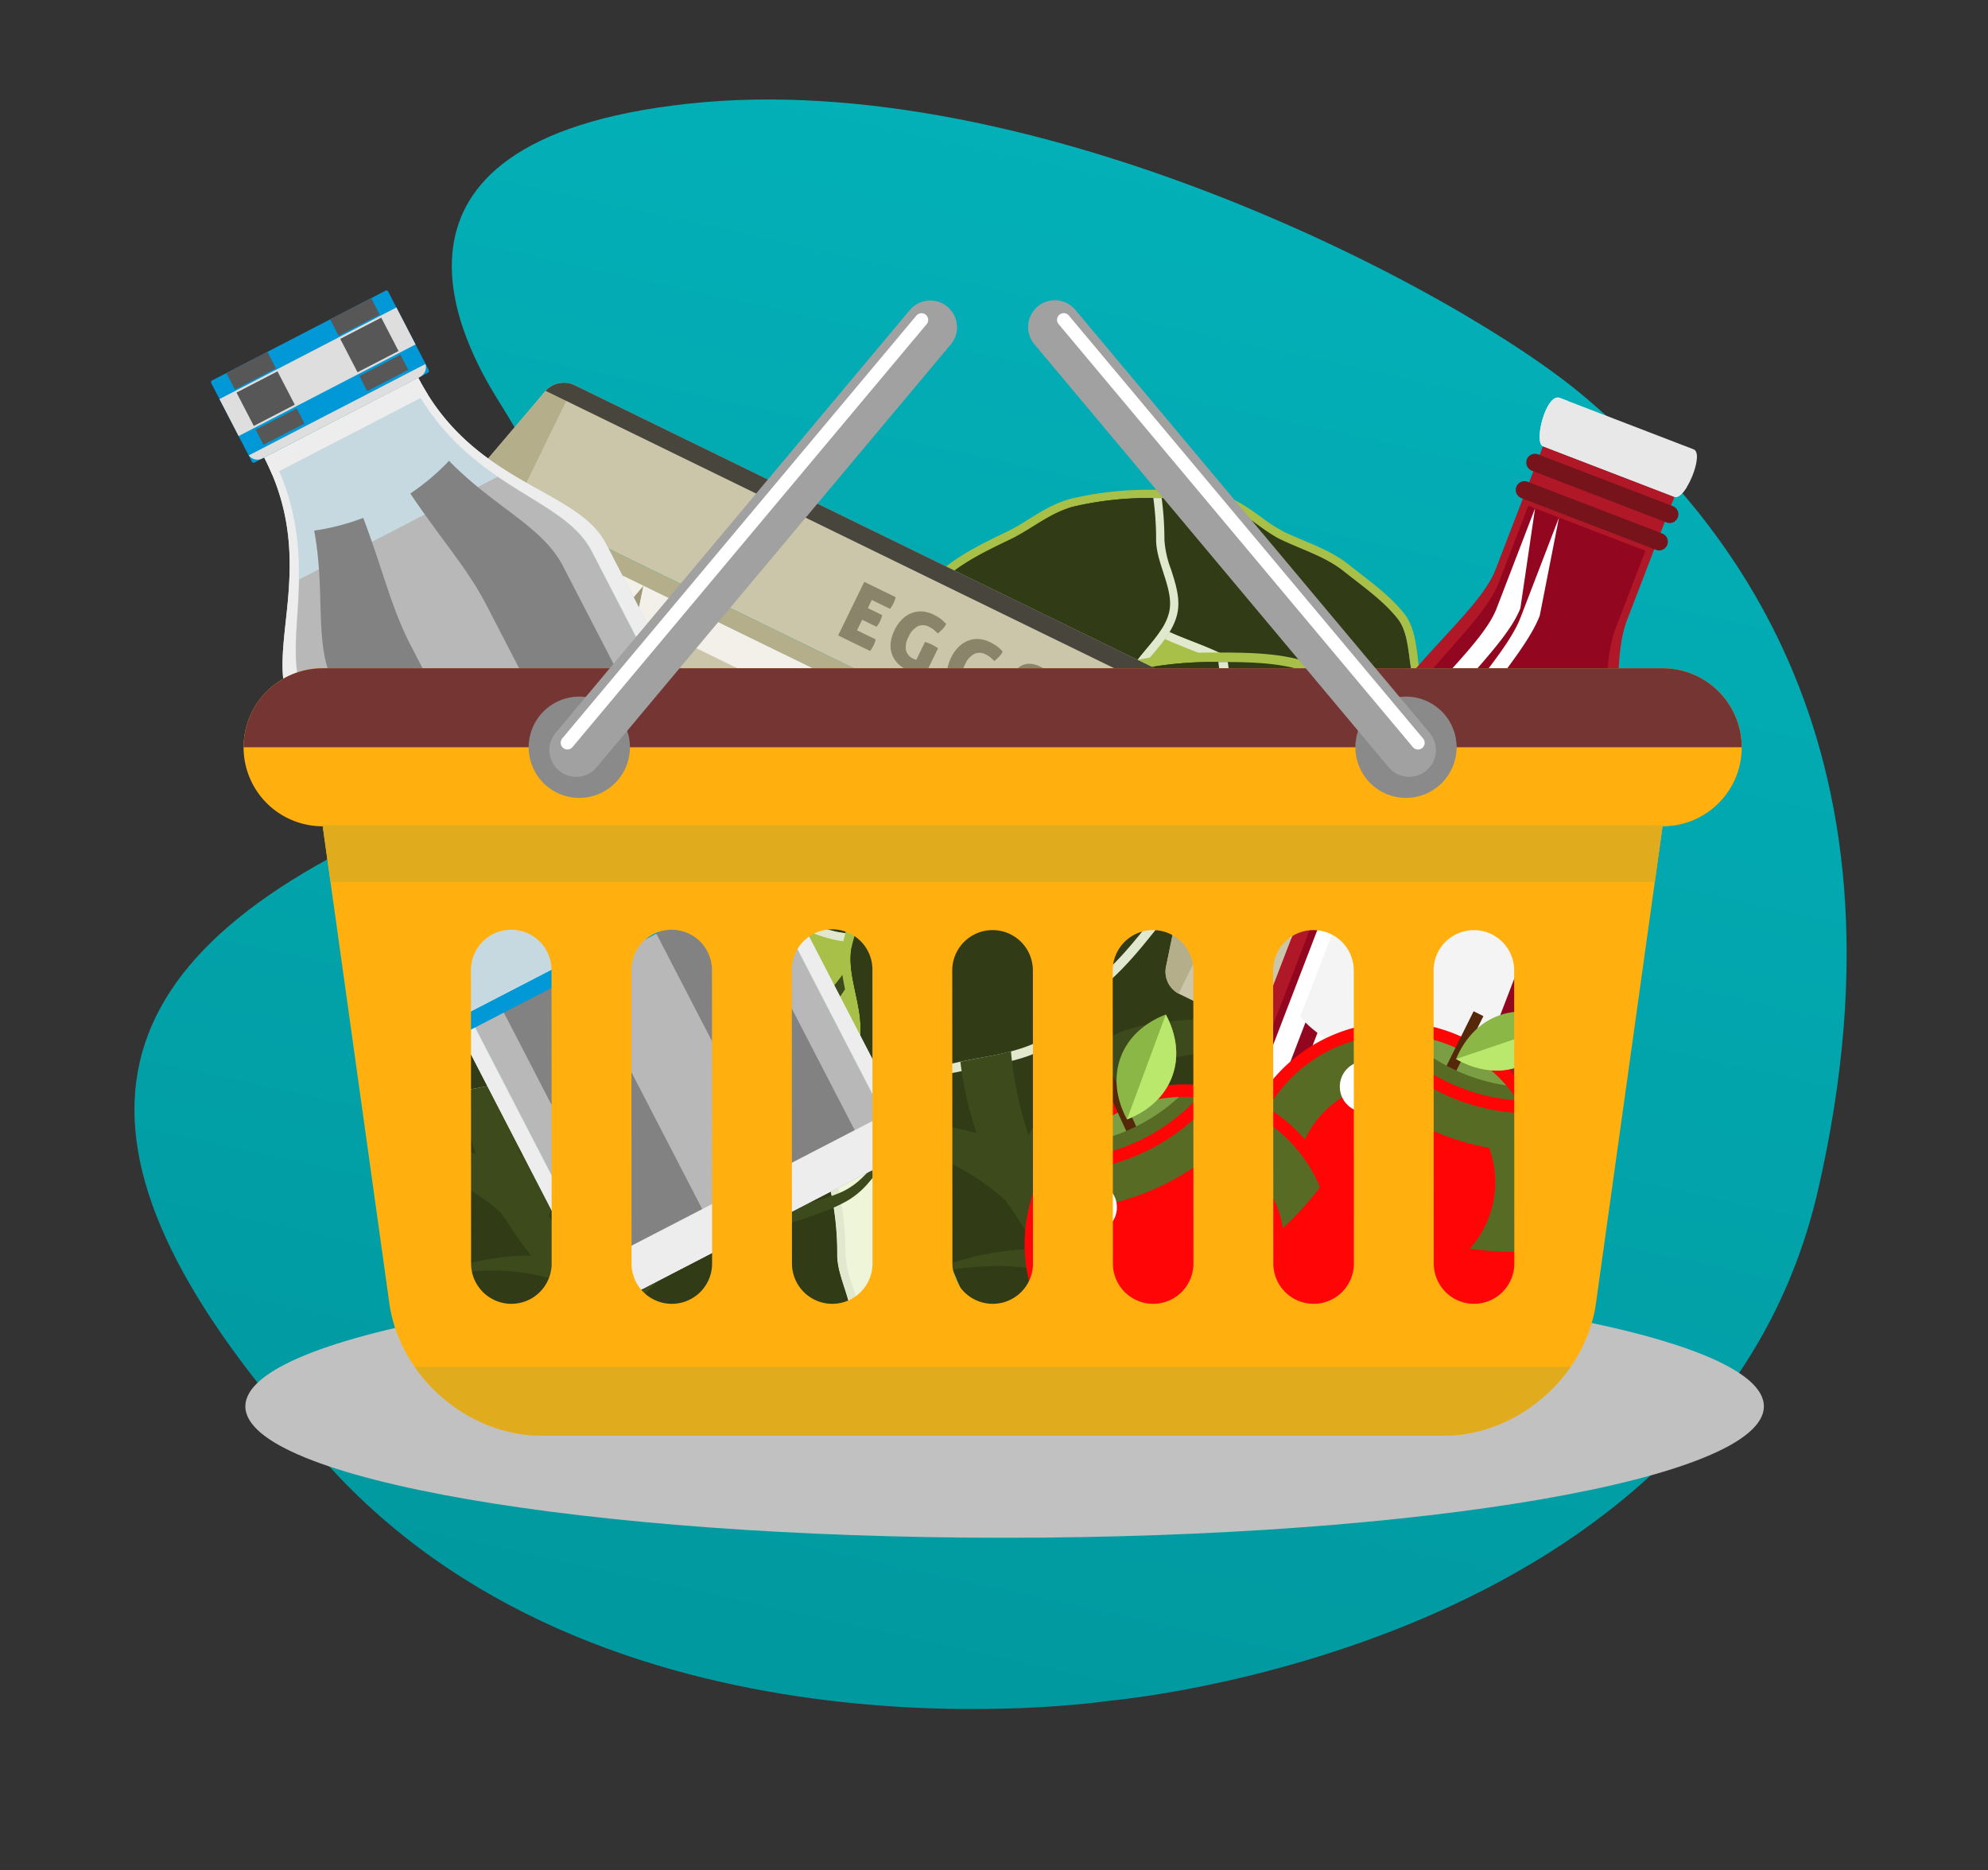 <svg xmlns="http://www.w3.org/2000/svg" xmlns:xlink="http://www.w3.org/1999/xlink" width="525.344" height="494.092" viewBox="0 0 525.344 494.092">
  <rect x="0" y="0" width="525.344" height="494.092" fill="#333333" stroke="none"/>
  <defs>
    <linearGradient id="linear-gradient" x1="0.5" x2="0.467" y2="1" gradientUnits="objectBoundingBox">
      <stop offset="0" stop-color="#03b1b9"/>
      <stop offset="1" stop-color="#0199a0"/>
    </linearGradient>
  </defs>
  <g id="ilustracion_login" transform="translate(-737.633 -457.606)">
    <path id="Trazado_218" data-name="Trazado 218" d="M51.239,213.926C-21.775,266.949-18.066,317.1,70.8,382.042s212.759,20.591,212.759,20.591,154.011-43.5,158.281-168.171S379.63,62.05,341.539,40.591s-159.7-58.065-247.4-31S49.746,85.278,59.247,95.706,124.254,160.9,51.239,213.926Z" transform="translate(829.066 457.606) rotate(11)" fill="url(#linear-gradient)"/>
    <path id="Trazado_9" data-name="Trazado 9" d="M66.363,383.666c0,19.166,89.832,34.712,200.64,34.712s200.64-15.546,200.64-34.712c0-19.184-89.827-34.726-200.64-34.726S66.363,364.482,66.363,383.666Z" transform="translate(736.107 445.487)" fill="#c1c1c1" style="mix-blend-mode: multiply;isolation: isolate"/>
    <g id="Grupo_213" data-name="Grupo 213" transform="translate(831.891 650.992)">
      <path id="Trazado_325" data-name="Trazado 325" d="M278.4,334.267a23.589,23.589,0,0,1-5.389-.551c-4.726-1.074-9.08-3.37-13.282-5.592-1.5-.788-2.965-1.564-4.438-2.267-1.811-.878-3.747-1.637-5.794-2.441-4.1-1.609-8.343-3.269-11.78-6.014-3.19-2.548-4.8-6.413-6.363-10.143a28.73,28.73,0,0,0-3.567-6.9,57.763,57.763,0,0,0-4.472-4.8c-2.863-2.88-5.839-5.851-7.713-9.732-2.132-4.433-3.111-9.276-4.056-13.957-.3-1.451-.585-2.908-.917-4.354-1.44-6.334-1.44-12.883-1.44-18.66a36.94,36.94,0,0,0-1.131-7.611c-.844-3.893-1.721-7.921-.833-11.819,1.333-5.862,4.14-11.662,6.627-16.764l.619-1.322c1.811-3.735,4.967-6.4,8.028-8.967a38.465,38.465,0,0,0,5.282-5.035A59.452,59.452,0,0,0,231.467,192c2.222-3.42,4.5-6.964,7.865-9.659,4.8-3.825,10.357-6.509,15.735-9.108l.726-.343a61.553,61.553,0,0,0,5.671-3.263c3.6-2.228,7.313-4.534,11.577-5.5a88.751,88.751,0,0,1,19.341-2.267h1.508c6.644,0,12.579.1,18.036,1.333,4.107.94,7.572,3.443,10.914,5.867a42.665,42.665,0,0,0,6.087,3.921c1.66.793,3.381,1.519,5.108,2.245,4.124,1.738,8.376,3.527,11.966,6.4.99.782,2,1.575,3.027,2.363,4.1,3.173,8.331,6.447,11.561,10.475,2.537,3.178,3.088,7.3,3.617,11.291a26.08,26.08,0,0,0,1.766,7.668l.574,1.181c2.5,5.147,4.844,10.008,6.188,15.92a80.5,80.5,0,0,1,2,18.345c0,2.441.866,5.091,1.766,7.893,1.232,3.825,2.515,7.791,1.631,11.673-.917,4.056-3.634,7.308-6.261,10.441a32.224,32.224,0,0,0-4.4,6.154c-2.672,5.524-6.188,9.929-9.912,14.587l-.6.754c-3.831,4.793-7.685,9.44-12.748,13.484a31.405,31.405,0,0,0-5.046,5.777c-2.425,3.263-4.934,6.638-8.641,8.427-4.208,2.031-9.046,2.925-13.732,3.8-1.772.326-3.527.653-5.226,1.041a35.278,35.278,0,0,1-7.853.754c-1.89,0-3.814-.084-5.727-.18-1.873-.079-3.741-.174-5.6-.174a67.213,67.213,0,0,0-6.818.478A68.876,68.876,0,0,1,278.4,334.267Z" transform="translate(-206.855 -161.855)" fill="#a8c048"/>
      <path id="Trazado_326" data-name="Trazado 326" d="M370.736,247.061c0,6.312,4.8,13.169,3.448,19.082-1.378,6.1-7.842,10.621-10.5,16.117-2.689,5.6-6.4,10.126-10.244,14.936s-7.583,9.277-12.4,13.136c-4.81,3.831-7.673,11.24-13.276,13.94-5.507,2.661-12.382,3.291-18.491,4.675-5.907,1.35-12.371.354-18.688.354s-12.978,1.828-18.885.484c-6.1-1.384-11.752-5.046-17.248-7.707-5.592-2.695-12.359-4.349-17.169-8.185-4.821-3.865-5.721-11.87-9.586-16.7-3.825-4.81-9.209-8.523-11.915-14.12-2.655-5.5-3.426-11.746-4.81-17.844-1.344-5.907-1.4-11.859-1.4-18.171s-3.347-13.04-2.008-18.953c1.384-6.1,4.433-12.106,7.088-17.614,2.695-5.6,9.2-8.776,13.04-13.586,3.859-4.821,6.374-10.8,11.206-14.655,4.8-3.837,10.452-6.492,16.05-9.192,5.5-2.661,10.677-7.212,16.775-8.607a87.16,87.16,0,0,1,18.857-2.211c6.312,0,13.147-.068,19.059,1.288,6.1,1.384,11.026,6.953,16.528,9.608,5.6,2.706,11.859,4.557,16.669,8.388,4.827,3.859,10.379,7.673,14.238,12.5,3.837,4.8,2.425,12.944,5.13,18.536,2.655,5.507,5.2,10.531,6.588,16.635A78.2,78.2,0,0,1,370.736,247.061Z" transform="translate(-205.052 -160.056)" fill="#a8c048"/>
      <path id="Trazado_327" data-name="Trazado 327" d="M349.583,238.762a78.2,78.2,0,0,0-1.947-17.861c-1.384-6.1-3.932-11.127-6.588-16.635-2.706-5.592-1.294-13.732-5.13-18.536-3.859-4.827-9.412-8.641-14.238-12.5-4.81-3.831-11.065-5.682-16.669-8.388-.495-.225-.979-.523-1.463-.8a37.62,37.62,0,0,1,3.156,3.432c3.831,4.81,2.419,12.939,5.119,18.542,2.655,5.5,5.209,10.525,6.6,16.624a78.548,78.548,0,0,1,1.946,17.861c0,6.312,4.8,13.181,3.454,19.088-1.384,6.1-7.853,10.621-10.509,16.123-2.695,5.6-6.408,10.115-10.25,14.919-3.859,4.832-7.578,9.288-12.41,13.147-4.81,3.837-7.673,11.251-13.265,13.946-5.5,2.65-12.4,3.285-18.5,4.675-5.9,1.339-12.371.343-18.682.343s-12.978,1.834-18.885.484a41.6,41.6,0,0,1-9.5-3.7,16.466,16.466,0,0,0,4.3,6.076c4.81,3.837,11.578,5.491,17.169,8.185,5.5,2.661,11.15,6.323,17.248,7.707,5.907,1.344,12.568-.484,18.885-.484s12.781,1,18.688-.354c6.109-1.384,12.984-2.014,18.491-4.675,5.6-2.7,8.466-10.109,13.276-13.94,4.821-3.859,8.551-8.315,12.4-13.136s7.555-9.333,10.244-14.936c2.661-5.5,9.125-10.019,10.5-16.117C354.387,251.932,349.583,245.074,349.583,238.762Z" transform="translate(-183.898 -151.757)" fill="#eff5d9" style="mix-blend-mode: multiply;isolation: isolate"/>
      <path id="Trazado_328" data-name="Trazado 328" d="M310.414,212.4c-2.593-5.586-1.26-13.614-5.057-18.373-3.859-4.827-9.412-8.641-14.238-12.5-4.81-3.831-11.065-5.682-16.669-8.388-5.5-2.655-10.424-8.225-16.528-9.608-5.912-1.356-12.748-1.288-19.059-1.288a87.16,87.16,0,0,0-18.857,2.211c-.54.124-1.058.3-1.581.473a103.647,103.647,0,0,1,7.206,7.656c4.748,5.958,5.856,15.825,11.808,20.584,5.929,4.737,14.278,6.773,21.169,10.1,6.79,3.274,13.749,7.786,21.276,9.507,7.279,1.648,15.487-.6,23.273-.6C305.565,212.177,308,212.289,310.414,212.4Z" transform="translate(-153.337 -160.056)" fill="#313b16" style="mix-blend-mode: screen;isolation: isolate"/>
      <path id="Trazado_329" data-name="Trazado 329" d="M330.054,238.294c-1.384-6.1-3.944-11.127-6.6-16.629-2.695-5.6-1.288-13.738-5.114-18.542-3.865-4.827-9.417-8.641-14.244-12.5-4.81-3.837-11.071-5.682-16.668-8.388-5.5-2.655-10.435-8.225-16.534-9.62-5.9-1.339-12.748-1.283-19.059-1.283a87.207,87.207,0,0,0-18.857,2.217c-6.092,1.39-11.274,5.952-16.781,8.6-2.942,1.429-5.89,2.841-8.725,4.416-1.052,5.789,2.076,12.309,2.076,18.452,0,6.312.051,12.264,1.4,18.171,1.384,6.1,2.155,12.343,4.81,17.844,2.706,5.6,8.09,9.31,11.915,14.12,3.865,4.827,4.765,12.832,9.586,16.7,4.81,3.837,11.578,5.491,17.169,8.185,5.5,2.661,11.15,6.323,17.248,7.707,5.907,1.344,12.568-.484,18.885-.484s12.781,1,18.688-.354c6.109-1.384,12.984-2.014,18.491-4.675,3.229-1.547,5.541-4.664,7.853-7.763.8-5.727-3.583-12.269-3.583-18.311A78.164,78.164,0,0,0,330.054,238.294Z" transform="translate(-205.025 -118.014)" fill="#313b16" style="mix-blend-mode: screen;isolation: isolate"/>
      <path id="Trazado_330" data-name="Trazado 330" d="M330.054,238.294c-1.384-6.1-3.944-11.127-6.6-16.629-2.695-5.6-1.288-13.738-5.114-18.542-3.865-4.827-9.417-8.641-14.244-12.5-4.81-3.837-11.071-5.682-16.668-8.388-5.5-2.655-10.435-8.225-16.534-9.62-5.9-1.339-12.748-1.283-19.059-1.283a87.207,87.207,0,0,0-18.857,2.217c-6.092,1.39-11.274,5.952-16.781,8.6-2.942,1.429-5.89,2.841-8.725,4.416-1.052,5.789,2.076,12.309,2.076,18.452,0,6.312.051,12.264,1.4,18.171,1.384,6.1,2.155,12.343,4.81,17.844,2.706,5.6,8.09,9.31,11.915,14.12,3.865,4.827,4.765,12.832,9.586,16.7,4.81,3.837,11.578,5.491,17.169,8.185,5.5,2.661,11.15,6.323,17.248,7.707,5.907,1.344,12.568-.484,18.885-.484s12.781,1,18.688-.354c6.109-1.384,12.984-2.014,18.491-4.675,3.229-1.547,5.541-4.664,7.853-7.763.8-5.727-3.583-12.269-3.583-18.311A78.164,78.164,0,0,0,330.054,238.294Z" transform="translate(-205.025 -118.014)" fill="#313b16" style="mix-blend-mode: screen;isolation: isolate"/>
      <path id="Trazado_331" data-name="Trazado 331" d="M271.721,164.455c-6.1,1.4-11.279,5.946-16.775,8.607-5.6,2.7-11.245,5.356-16.05,9.192-4.832,3.854-7.347,9.833-11.206,14.655-3.837,4.81-10.345,7.988-13.04,13.586-2.655,5.507-5.7,11.516-7.088,17.614-1.339,5.913,2.008,12.641,2.008,18.953,0,2.942.034,5.777.174,8.6,1.136-.09,2.273-.158,3.392-.158,6.317,0,12.787,1,18.694-.354,6.109-1.378,13-2.014,18.5-4.669,5.592-2.7,8.461-10.1,13.265-13.94,4.832-3.859,8.556-8.315,12.416-13.147,3.831-4.8,7.544-9.327,10.25-14.925,2.661-5.5,9.119-10.019,10.5-16.123,1.35-5.907-3.454-12.764-3.454-19.082a81.8,81.8,0,0,0-.731-11.015h-2A87.16,87.16,0,0,0,271.721,164.455Z" transform="translate(-205.052 -160.056)" fill="#313b16" style="mix-blend-mode: screen;isolation: isolate"/>
      <path id="Trazado_332" data-name="Trazado 332" d="M291.251,173.259c0,6.318,4.8,13.175,3.454,19.082-1.384,6.1-7.842,10.621-10.5,16.123-2.706,5.6-6.419,10.12-10.25,14.925-3.859,4.832-7.583,9.288-12.416,13.147-4.8,3.837-7.673,11.24-13.265,13.94-5.5,2.655-12.387,3.291-18.5,4.669-5.907,1.35-12.376.354-18.694.354-1.12,0-2.256.068-3.392.158.034.731.107,1.457.163,2.183,1.091-.079,2.16-.152,3.229-.152,1.856,0,3.73.09,5.6.18,1.924.084,3.837.174,5.732.174a34.91,34.91,0,0,0,7.853-.754c1.7-.383,3.46-.715,5.232-1.041,4.681-.878,9.518-1.766,13.732-3.8,3.7-1.789,6.216-5.164,8.635-8.433a31.4,31.4,0,0,1,5.046-5.777c5.063-4.045,8.928-8.686,12.753-13.484l.624-.776c3.719-4.652,7.235-9.04,9.89-14.559a32.19,32.19,0,0,1,4.4-6.149c2.622-3.145,5.339-6.391,6.267-10.441.872-3.887-.411-7.848-1.637-11.684a26.851,26.851,0,0,1-1.761-7.887,83.642,83.642,0,0,0-.731-11.009c-.737,0-1.479-.006-2.2-.006A81.8,81.8,0,0,1,291.251,173.259Z" transform="translate(-202.997 -160.056)" fill="#e1e8cd" style="mix-blend-mode: multiply;isolation: isolate"/>
      <path id="Trazado_333" data-name="Trazado 333" d="M289.524,183.442a.807.807,0,0,1-.079-.191c-2.413-.084-4.844-.2-7.251-.2-7.786,0-15.994,2.25-23.273.6-7.527-1.721-14.486-6.233-21.276-9.507-4.247-2.048-9.035-3.617-13.468-5.609-.383.619-.782,1.238-1.221,1.828,2.166.99,4.371,1.873,6.554,2.734,2.537.99,4.928,1.93,7.184,3.015,1.806.878,3.634,1.84,5.479,2.818,5.159,2.728,10.486,5.541,16.264,6.846a28.829,28.829,0,0,0,6.52.669,86.223,86.223,0,0,0,8.781-.619,81.771,81.771,0,0,1,8.455-.6c2.307,0,4.68.113,7.15.231l1.176.051C290.188,184.832,289.856,184.151,289.524,183.442Z" transform="translate(-132.374 -130.933)" fill="#e1e8cd" style="mix-blend-mode: multiply;isolation: isolate"/>
      <path id="Trazado_334" data-name="Trazado 334" d="M276.974,267.342a36.033,36.033,0,0,0-1.845-7.555,27.272,27.272,0,0,1-1.755-7.887,80.3,80.3,0,0,0-2-18.351c-1.339-5.907-3.69-10.762-6.188-15.915l-.574-1.176a26.348,26.348,0,0,1-1.766-7.673c-.534-3.989-1.091-8.112-3.617-11.285-3.229-4.039-7.459-7.313-11.561-10.48-1.024-.793-2.042-1.581-3.021-2.363-3.595-2.869-7.853-4.658-11.971-6.391-1.727-.743-3.448-1.457-5.1-2.261a39.3,39.3,0,0,1-5.867-3.752c-.444.585-.861,1.176-1.305,1.761a41.581,41.581,0,0,0,6.211,3.966c5.6,2.706,11.859,4.551,16.668,8.388,4.827,3.859,10.379,7.673,14.244,12.5,3.825,4.8,2.419,12.944,5.114,18.542,2.661,5.5,5.22,10.526,6.6,16.629a78.164,78.164,0,0,1,1.946,17.861c0,6.042,4.382,12.584,3.583,18.311C275.489,269.232,276.221,268.265,276.974,267.342Z" transform="translate(-144.211 -113.758)" fill="#e1e8cd" style="mix-blend-mode: multiply;isolation: isolate"/>
      <path id="Trazado_335" data-name="Trazado 335" d="M252.669,172.9c-5.153,2.481-10.351,4.922-14.756,8.461-4.455,3.544-6.768,9.046-10.323,13.479-3.527,4.433-9.5,7.358-11.994,12.506-2.447,5.057-5.249,10.6-6.526,16.207-.793,3.482.186,7.263.99,11.066.253-.028.506-.073.748-.084,5.282-.411,11.4,2.813,16.455,1.249s9.479-5.564,14.1-8.236c4.529-2.633,9.85-4.872,13.777-8.534,3.808-3.55,5.716-9.153,8.753-13.631,3.06-4.489,6.874-8.6,8.77-13.44,1.952-5,4.832-10.2,5.6-15.38.63-4.2-1.682-8.6-2.869-12.877-2.5.338-4.962.765-7.285,1.3C262.485,166.262,257.726,170.453,252.669,172.9Z" transform="translate(-197.965 -153.39)" fill="#313b16" style="mix-blend-mode: screen;isolation: isolate"/>
      <path id="Trazado_336" data-name="Trazado 336" d="M223.633,202.869a42.856,42.856,0,0,0,8.1-5.159c2.413-2.11,3.572-5.271,5.457-7.876,1.868-2.582,5.164-4.394,6.441-7.358a45.179,45.179,0,0,0,3.246-9.31c.349-1.986-.3-4.09-.849-6.211-.146.017-.276.051-.422.062-2.965.371-6.5-1.288-9.322-.264-2.8,1.013-5.187,3.387-7.724,5.012-2.487,1.6-5.429,3-7.555,5.176-2.036,2.1-2.97,5.316-4.568,7.915s-3.64,5.029-4.579,7.814c-.973,2.863-2.458,5.867-2.762,8.815-.231,2.385,1.187,4.8,1.969,7.184,1.4-.264,2.774-.563,4.079-.928C218.266,206.88,220.843,204.382,223.633,202.869Z" transform="translate(-196.602 -140.768)" fill="#313b16" style="mix-blend-mode: screen;isolation: isolate"/>
      <path id="Trazado_337" data-name="Trazado 337" d="M329.8,246.868a42.714,42.714,0,0,1-5.676,2.064c-3.932,1.136-7.994,2.036-12.061,2.9s-8.191,1.7-12.309,2.638a75.058,75.058,0,0,0-12.562,3.707,57.3,57.3,0,0,0-11.454,6.88,80.667,80.667,0,0,0-8.27,7.263,85.09,85.09,0,0,1-15.335-19.11,6.561,6.561,0,0,0,.816-4.281c1.744-4.062,3.713-8.151,5.794-12.016,2.644-4.81,5.626-9.665,8.967-12.984a10.945,10.945,0,0,1,2.357-1.817,20.525,20.525,0,0,1,3.325-1.356,64.739,64.739,0,0,1,7.932-1.862c5.541-.984,11.3-1.6,17.113-2.34,2.92-.388,5.845-.748,8.917-1.44a16.536,16.536,0,0,0,4.832-1.789,25.785,25.785,0,0,0,3.921-2.818,79.129,79.129,0,0,0,11.853-13.456c1.716-2.408,3.364-4.855,4.838-7.431a71.6,71.6,0,0,1,4.686-7.218q2.565-3.493,5.406-6.8c.956-1.086,1.93-2.155,2.948-3.19a12.184,12.184,0,0,1,3.358-2.689,12.625,12.625,0,0,0-3.645,2.38c-1.114.945-2.194,1.93-3.257,2.948q-3.164,3.021-6.087,6.318a72.615,72.615,0,0,0-5.479,6.925c-1.648,2.323-3.471,4.557-5.344,6.722a74.528,74.528,0,0,1-12.3,11.589,20.208,20.208,0,0,1-3.353,1.975,5.313,5.313,0,0,1-.737.3l-.517.186-.321.073c-.562.129-1.193.242-1.851.326-2.644.343-5.53.439-8.393.54-5.766.191-11.634.259-17.625.743a72.9,72.9,0,0,0-9.209,1.277,30.75,30.75,0,0,0-4.917,1.479,20.578,20.578,0,0,0-4.883,2.959c-5.378,4.455-8.871,9.44-12.348,14.469-1.418,2.127-2.745,4.247-4.045,6.379a84.617,84.617,0,0,1-4.067-19.374c-3.831,1-7.9,1.6-11.729,2.425a84.852,84.852,0,0,0,3.73,16.528,79.715,79.715,0,0,0-10.6-2.11,91.845,91.845,0,0,0-13.906-.737c-.084.006-.186.011-.276.011q.363,1.738.714,3.46a88.174,88.174,0,0,1,11.87,3.64,68.856,68.856,0,0,1,11.454,5.716,52.9,52.9,0,0,1,7.594,5.755,6.735,6.735,0,0,0,1.181,1.676,86.278,86.278,0,0,0,6.711,9.524,59.335,59.335,0,0,0-9.614.641,67.693,67.693,0,0,0-10.177,2.357c-.354.113-.7.253-1.058.371.2.456.4.9.6,1.361.281-.039.551-.1.833-.129a65.541,65.541,0,0,1,10.036-.681,53.219,53.219,0,0,1,9.833,1,44.88,44.88,0,0,1,5.1,1.316A85.571,85.571,0,0,0,302.4,294.843a27.871,27.871,0,0,0,3.212-.5c1.226-.27,2.492-.518,3.769-.76a84.378,84.378,0,0,1-35.345-15.746A59.662,59.662,0,0,1,290.055,264.1a70.458,70.458,0,0,1,11.15-4.343c3.938-1.271,7.949-2.447,11.954-3.673,4.017-1.243,8.045-2.5,12.027-4.05a43.826,43.826,0,0,0,5.89-2.751,22.057,22.057,0,0,0,5.114-4.2c5.8-6.509,8.95-14.351,13.006-21.647-4.647,6.908-8.607,14.542-14.553,20.095A19.8,19.8,0,0,1,329.8,246.868Z" transform="translate(-201.401 -125.452)" fill="#3d4a1b" style="mix-blend-mode: screen;isolation: isolate"/>
    </g>
    <g id="Grupo_241" data-name="Grupo 241" transform="translate(954.891 586.992)">
      <path id="Trazado_325-2" data-name="Trazado 325" d="M278.4,334.267a23.589,23.589,0,0,1-5.389-.551c-4.726-1.074-9.08-3.37-13.282-5.592-1.5-.788-2.965-1.564-4.438-2.267-1.811-.878-3.747-1.637-5.794-2.441-4.1-1.609-8.343-3.269-11.78-6.014-3.19-2.548-4.8-6.413-6.363-10.143a28.73,28.73,0,0,0-3.567-6.9,57.763,57.763,0,0,0-4.472-4.8c-2.863-2.88-5.839-5.851-7.713-9.732-2.132-4.433-3.111-9.276-4.056-13.957-.3-1.451-.585-2.908-.917-4.354-1.44-6.334-1.44-12.883-1.44-18.66a36.94,36.94,0,0,0-1.131-7.611c-.844-3.893-1.721-7.921-.833-11.819,1.333-5.862,4.14-11.662,6.627-16.764l.619-1.322c1.811-3.735,4.967-6.4,8.028-8.967a38.465,38.465,0,0,0,5.282-5.035A59.452,59.452,0,0,0,231.467,192c2.222-3.42,4.5-6.964,7.865-9.659,4.8-3.825,10.357-6.509,15.735-9.108l.726-.343a61.553,61.553,0,0,0,5.671-3.263c3.6-2.228,7.313-4.534,11.577-5.5a88.751,88.751,0,0,1,19.341-2.267h1.508c6.644,0,12.579.1,18.036,1.333,4.107.94,7.572,3.443,10.914,5.867a42.665,42.665,0,0,0,6.087,3.921c1.66.793,3.381,1.519,5.108,2.245,4.124,1.738,8.376,3.527,11.966,6.4.99.782,2,1.575,3.027,2.363,4.1,3.173,8.331,6.447,11.561,10.475,2.537,3.178,3.088,7.3,3.617,11.291a26.08,26.08,0,0,0,1.766,7.668l.574,1.181c2.5,5.147,4.844,10.008,6.188,15.92a80.5,80.5,0,0,1,2,18.345c0,2.441.866,5.091,1.766,7.893,1.232,3.825,2.515,7.791,1.631,11.673-.917,4.056-3.634,7.308-6.261,10.441a32.224,32.224,0,0,0-4.4,6.154c-2.672,5.524-6.188,9.929-9.912,14.587l-.6.754c-3.831,4.793-7.685,9.44-12.748,13.484a31.405,31.405,0,0,0-5.046,5.777c-2.425,3.263-4.934,6.638-8.641,8.427-4.208,2.031-9.046,2.925-13.732,3.8-1.772.326-3.527.653-5.226,1.041a35.278,35.278,0,0,1-7.853.754c-1.89,0-3.814-.084-5.727-.18-1.873-.079-3.741-.174-5.6-.174a67.213,67.213,0,0,0-6.818.478A68.876,68.876,0,0,1,278.4,334.267Z" transform="translate(-206.855 -161.855)" fill="#a8c048"/>
      <path id="Trazado_326-2" data-name="Trazado 326" d="M370.736,247.061c0,6.312,4.8,13.169,3.448,19.082-1.378,6.1-7.842,10.621-10.5,16.117-2.689,5.6-6.4,10.126-10.244,14.936s-7.583,9.277-12.4,13.136c-4.81,3.831-7.673,11.24-13.276,13.94-5.507,2.661-12.382,3.291-18.491,4.675-5.907,1.35-12.371.354-18.688.354s-12.978,1.828-18.885.484c-6.1-1.384-11.752-5.046-17.248-7.707-5.592-2.695-12.359-4.349-17.169-8.185-4.821-3.865-5.721-11.87-9.586-16.7-3.825-4.81-9.209-8.523-11.915-14.12-2.655-5.5-3.426-11.746-4.81-17.844-1.344-5.907-1.4-11.859-1.4-18.171s-3.347-13.04-2.008-18.953c1.384-6.1,4.433-12.106,7.088-17.614,2.695-5.6,9.2-8.776,13.04-13.586,3.859-4.821,6.374-10.8,11.206-14.655,4.8-3.837,10.452-6.492,16.05-9.192,5.5-2.661,10.677-7.212,16.775-8.607a87.16,87.16,0,0,1,18.857-2.211c6.312,0,13.147-.068,19.059,1.288,6.1,1.384,11.026,6.953,16.528,9.608,5.6,2.706,11.859,4.557,16.669,8.388,4.827,3.859,10.379,7.673,14.238,12.5,3.837,4.8,2.425,12.944,5.13,18.536,2.655,5.507,5.2,10.531,6.588,16.635A78.2,78.2,0,0,1,370.736,247.061Z" transform="translate(-205.052 -160.056)" fill="#a8c048"/>
      <path id="Trazado_327-2" data-name="Trazado 327" d="M349.583,238.762a78.2,78.2,0,0,0-1.947-17.861c-1.384-6.1-3.932-11.127-6.588-16.635-2.706-5.592-1.294-13.732-5.13-18.536-3.859-4.827-9.412-8.641-14.238-12.5-4.81-3.831-11.065-5.682-16.669-8.388-.495-.225-.979-.523-1.463-.8a37.62,37.62,0,0,1,3.156,3.432c3.831,4.81,2.419,12.939,5.119,18.542,2.655,5.5,5.209,10.525,6.6,16.624a78.548,78.548,0,0,1,1.946,17.861c0,6.312,4.8,13.181,3.454,19.088-1.384,6.1-7.853,10.621-10.509,16.123-2.695,5.6-6.408,10.115-10.25,14.919-3.859,4.832-7.578,9.288-12.41,13.147-4.81,3.837-7.673,11.251-13.265,13.946-5.5,2.65-12.4,3.285-18.5,4.675-5.9,1.339-12.371.343-18.682.343s-12.978,1.834-18.885.484a41.6,41.6,0,0,1-9.5-3.7,16.466,16.466,0,0,0,4.3,6.076c4.81,3.837,11.578,5.491,17.169,8.185,5.5,2.661,11.15,6.323,17.248,7.707,5.907,1.344,12.568-.484,18.885-.484s12.781,1,18.688-.354c6.109-1.384,12.984-2.014,18.491-4.675,5.6-2.7,8.466-10.109,13.276-13.94,4.821-3.859,8.551-8.315,12.4-13.136s7.555-9.333,10.244-14.936c2.661-5.5,9.125-10.019,10.5-16.117C354.387,251.932,349.583,245.074,349.583,238.762Z" transform="translate(-183.898 -151.757)" fill="#eff5d9" style="mix-blend-mode: multiply;isolation: isolate"/>
      <path id="Trazado_328-2" data-name="Trazado 328" d="M310.414,212.4c-2.593-5.586-1.26-13.614-5.057-18.373-3.859-4.827-9.412-8.641-14.238-12.5-4.81-3.831-11.065-5.682-16.669-8.388-5.5-2.655-10.424-8.225-16.528-9.608-5.912-1.356-12.748-1.288-19.059-1.288a87.16,87.16,0,0,0-18.857,2.211c-.54.124-1.058.3-1.581.473a103.647,103.647,0,0,1,7.206,7.656c4.748,5.958,5.856,15.825,11.808,20.584,5.929,4.737,14.278,6.773,21.169,10.1,6.79,3.274,13.749,7.786,21.276,9.507,7.279,1.648,15.487-.6,23.273-.6C305.565,212.177,308,212.289,310.414,212.4Z" transform="translate(-153.337 -160.056)" fill="#313b16" style="mix-blend-mode: screen;isolation: isolate"/>
      <path id="Trazado_329-2" data-name="Trazado 329" d="M330.054,238.294c-1.384-6.1-3.944-11.127-6.6-16.629-2.695-5.6-1.288-13.738-5.114-18.542-3.865-4.827-9.417-8.641-14.244-12.5-4.81-3.837-11.071-5.682-16.668-8.388-5.5-2.655-10.435-8.225-16.534-9.62-5.9-1.339-12.748-1.283-19.059-1.283a87.207,87.207,0,0,0-18.857,2.217c-6.092,1.39-11.274,5.952-16.781,8.6-2.942,1.429-5.89,2.841-8.725,4.416-1.052,5.789,2.076,12.309,2.076,18.452,0,6.312.051,12.264,1.4,18.171,1.384,6.1,2.155,12.343,4.81,17.844,2.706,5.6,8.09,9.31,11.915,14.12,3.865,4.827,4.765,12.832,9.586,16.7,4.81,3.837,11.578,5.491,17.169,8.185,5.5,2.661,11.15,6.323,17.248,7.707,5.907,1.344,12.568-.484,18.885-.484s12.781,1,18.688-.354c6.109-1.384,12.984-2.014,18.491-4.675,3.229-1.547,5.541-4.664,7.853-7.763.8-5.727-3.583-12.269-3.583-18.311A78.164,78.164,0,0,0,330.054,238.294Z" transform="translate(-205.025 -118.014)" fill="#313b16" style="mix-blend-mode: screen;isolation: isolate"/>
      <path id="Trazado_330-2" data-name="Trazado 330" d="M330.054,238.294c-1.384-6.1-3.944-11.127-6.6-16.629-2.695-5.6-1.288-13.738-5.114-18.542-3.865-4.827-9.417-8.641-14.244-12.5-4.81-3.837-11.071-5.682-16.668-8.388-5.5-2.655-10.435-8.225-16.534-9.62-5.9-1.339-12.748-1.283-19.059-1.283a87.207,87.207,0,0,0-18.857,2.217c-6.092,1.39-11.274,5.952-16.781,8.6-2.942,1.429-5.89,2.841-8.725,4.416-1.052,5.789,2.076,12.309,2.076,18.452,0,6.312.051,12.264,1.4,18.171,1.384,6.1,2.155,12.343,4.81,17.844,2.706,5.6,8.09,9.31,11.915,14.12,3.865,4.827,4.765,12.832,9.586,16.7,4.81,3.837,11.578,5.491,17.169,8.185,5.5,2.661,11.15,6.323,17.248,7.707,5.907,1.344,12.568-.484,18.885-.484s12.781,1,18.688-.354c6.109-1.384,12.984-2.014,18.491-4.675,3.229-1.547,5.541-4.664,7.853-7.763.8-5.727-3.583-12.269-3.583-18.311A78.164,78.164,0,0,0,330.054,238.294Z" transform="translate(-205.025 -118.014)" fill="#313b16" style="mix-blend-mode: screen;isolation: isolate"/>
      <path id="Trazado_331-2" data-name="Trazado 331" d="M271.721,164.455c-6.1,1.4-11.279,5.946-16.775,8.607-5.6,2.7-11.245,5.356-16.05,9.192-4.832,3.854-7.347,9.833-11.206,14.655-3.837,4.81-10.345,7.988-13.04,13.586-2.655,5.507-5.7,11.516-7.088,17.614-1.339,5.913,2.008,12.641,2.008,18.953,0,2.942.034,5.777.174,8.6,1.136-.09,2.273-.158,3.392-.158,6.317,0,12.787,1,18.694-.354,6.109-1.378,13-2.014,18.5-4.669,5.592-2.7,8.461-10.1,13.265-13.94,4.832-3.859,8.556-8.315,12.416-13.147,3.831-4.8,7.544-9.327,10.25-14.925,2.661-5.5,9.119-10.019,10.5-16.123,1.35-5.907-3.454-12.764-3.454-19.082a81.8,81.8,0,0,0-.731-11.015h-2A87.16,87.16,0,0,0,271.721,164.455Z" transform="translate(-205.052 -160.056)" fill="#313b16" style="mix-blend-mode: screen;isolation: isolate"/>
      <path id="Trazado_332-2" data-name="Trazado 332" d="M291.251,173.259c0,6.318,4.8,13.175,3.454,19.082-1.384,6.1-7.842,10.621-10.5,16.123-2.706,5.6-6.419,10.12-10.25,14.925-3.859,4.832-7.583,9.288-12.416,13.147-4.8,3.837-7.673,11.24-13.265,13.94-5.5,2.655-12.387,3.291-18.5,4.669-5.907,1.35-12.376.354-18.694.354-1.12,0-2.256.068-3.392.158.034.731.107,1.457.163,2.183,1.091-.079,2.16-.152,3.229-.152,1.856,0,3.73.09,5.6.18,1.924.084,3.837.174,5.732.174a34.91,34.91,0,0,0,7.853-.754c1.7-.383,3.46-.715,5.232-1.041,4.681-.878,9.518-1.766,13.732-3.8,3.7-1.789,6.216-5.164,8.635-8.433a31.4,31.4,0,0,1,5.046-5.777c5.063-4.045,8.928-8.686,12.753-13.484l.624-.776c3.719-4.652,7.235-9.04,9.89-14.559a32.19,32.19,0,0,1,4.4-6.149c2.622-3.145,5.339-6.391,6.267-10.441.872-3.887-.411-7.848-1.637-11.684a26.851,26.851,0,0,1-1.761-7.887,83.642,83.642,0,0,0-.731-11.009c-.737,0-1.479-.006-2.2-.006A81.8,81.8,0,0,1,291.251,173.259Z" transform="translate(-202.997 -160.056)" fill="#e1e8cd" style="mix-blend-mode: multiply;isolation: isolate"/>
      <path id="Trazado_333-2" data-name="Trazado 333" d="M289.524,183.442a.807.807,0,0,1-.079-.191c-2.413-.084-4.844-.2-7.251-.2-7.786,0-15.994,2.25-23.273.6-7.527-1.721-14.486-6.233-21.276-9.507-4.247-2.048-9.035-3.617-13.468-5.609-.383.619-.782,1.238-1.221,1.828,2.166.99,4.371,1.873,6.554,2.734,2.537.99,4.928,1.93,7.184,3.015,1.806.878,3.634,1.84,5.479,2.818,5.159,2.728,10.486,5.541,16.264,6.846a28.829,28.829,0,0,0,6.52.669,86.223,86.223,0,0,0,8.781-.619,81.771,81.771,0,0,1,8.455-.6c2.307,0,4.68.113,7.15.231l1.176.051C290.188,184.832,289.856,184.151,289.524,183.442Z" transform="translate(-132.374 -130.933)" fill="#e1e8cd" style="mix-blend-mode: multiply;isolation: isolate"/>
      <path id="Trazado_334-2" data-name="Trazado 334" d="M276.974,267.342a36.033,36.033,0,0,0-1.845-7.555,27.272,27.272,0,0,1-1.755-7.887,80.3,80.3,0,0,0-2-18.351c-1.339-5.907-3.69-10.762-6.188-15.915l-.574-1.176a26.348,26.348,0,0,1-1.766-7.673c-.534-3.989-1.091-8.112-3.617-11.285-3.229-4.039-7.459-7.313-11.561-10.48-1.024-.793-2.042-1.581-3.021-2.363-3.595-2.869-7.853-4.658-11.971-6.391-1.727-.743-3.448-1.457-5.1-2.261a39.3,39.3,0,0,1-5.867-3.752c-.444.585-.861,1.176-1.305,1.761a41.581,41.581,0,0,0,6.211,3.966c5.6,2.706,11.859,4.551,16.668,8.388,4.827,3.859,10.379,7.673,14.244,12.5,3.825,4.8,2.419,12.944,5.114,18.542,2.661,5.5,5.22,10.526,6.6,16.629a78.164,78.164,0,0,1,1.946,17.861c0,6.042,4.382,12.584,3.583,18.311C275.489,269.232,276.221,268.265,276.974,267.342Z" transform="translate(-144.211 -113.758)" fill="#e1e8cd" style="mix-blend-mode: multiply;isolation: isolate"/>
      <path id="Trazado_335-2" data-name="Trazado 335" d="M252.669,172.9c-5.153,2.481-10.351,4.922-14.756,8.461-4.455,3.544-6.768,9.046-10.323,13.479-3.527,4.433-9.5,7.358-11.994,12.506-2.447,5.057-5.249,10.6-6.526,16.207-.793,3.482.186,7.263.99,11.066.253-.028.506-.073.748-.084,5.282-.411,11.4,2.813,16.455,1.249s9.479-5.564,14.1-8.236c4.529-2.633,9.85-4.872,13.777-8.534,3.808-3.55,5.716-9.153,8.753-13.631,3.06-4.489,6.874-8.6,8.77-13.44,1.952-5,4.832-10.2,5.6-15.38.63-4.2-1.682-8.6-2.869-12.877-2.5.338-4.962.765-7.285,1.3C262.485,166.262,257.726,170.453,252.669,172.9Z" transform="translate(-197.965 -153.39)" fill="#313b16" style="mix-blend-mode: screen;isolation: isolate"/>
      <path id="Trazado_336-2" data-name="Trazado 336" d="M223.633,202.869a42.856,42.856,0,0,0,8.1-5.159c2.413-2.11,3.572-5.271,5.457-7.876,1.868-2.582,5.164-4.394,6.441-7.358a45.179,45.179,0,0,0,3.246-9.31c.349-1.986-.3-4.09-.849-6.211-.146.017-.276.051-.422.062-2.965.371-6.5-1.288-9.322-.264-2.8,1.013-5.187,3.387-7.724,5.012-2.487,1.6-5.429,3-7.555,5.176-2.036,2.1-2.97,5.316-4.568,7.915s-3.64,5.029-4.579,7.814c-.973,2.863-2.458,5.867-2.762,8.815-.231,2.385,1.187,4.8,1.969,7.184,1.4-.264,2.774-.563,4.079-.928C218.266,206.88,220.843,204.382,223.633,202.869Z" transform="translate(-196.602 -140.768)" fill="#313b16" style="mix-blend-mode: screen;isolation: isolate"/>
      <path id="Trazado_337-2" data-name="Trazado 337" d="M329.8,246.868a42.714,42.714,0,0,1-5.676,2.064c-3.932,1.136-7.994,2.036-12.061,2.9s-8.191,1.7-12.309,2.638a75.058,75.058,0,0,0-12.562,3.707,57.3,57.3,0,0,0-11.454,6.88,80.667,80.667,0,0,0-8.27,7.263,85.09,85.09,0,0,1-15.335-19.11,6.561,6.561,0,0,0,.816-4.281c1.744-4.062,3.713-8.151,5.794-12.016,2.644-4.81,5.626-9.665,8.967-12.984a10.945,10.945,0,0,1,2.357-1.817,20.525,20.525,0,0,1,3.325-1.356,64.739,64.739,0,0,1,7.932-1.862c5.541-.984,11.3-1.6,17.113-2.34,2.92-.388,5.845-.748,8.917-1.44a16.536,16.536,0,0,0,4.832-1.789,25.785,25.785,0,0,0,3.921-2.818,79.129,79.129,0,0,0,11.853-13.456c1.716-2.408,3.364-4.855,4.838-7.431a71.6,71.6,0,0,1,4.686-7.218q2.565-3.493,5.406-6.8c.956-1.086,1.93-2.155,2.948-3.19a12.184,12.184,0,0,1,3.358-2.689,12.625,12.625,0,0,0-3.645,2.38c-1.114.945-2.194,1.93-3.257,2.948q-3.164,3.021-6.087,6.318a72.615,72.615,0,0,0-5.479,6.925c-1.648,2.323-3.471,4.557-5.344,6.722a74.528,74.528,0,0,1-12.3,11.589,20.208,20.208,0,0,1-3.353,1.975,5.313,5.313,0,0,1-.737.3l-.517.186-.321.073c-.562.129-1.193.242-1.851.326-2.644.343-5.53.439-8.393.54-5.766.191-11.634.259-17.625.743a72.9,72.9,0,0,0-9.209,1.277,30.75,30.75,0,0,0-4.917,1.479,20.578,20.578,0,0,0-4.883,2.959c-5.378,4.455-8.871,9.44-12.348,14.469-1.418,2.127-2.745,4.247-4.045,6.379a84.617,84.617,0,0,1-4.067-19.374c-3.831,1-7.9,1.6-11.729,2.425a84.852,84.852,0,0,0,3.73,16.528,79.715,79.715,0,0,0-10.6-2.11,91.845,91.845,0,0,0-13.906-.737c-.084.006-.186.011-.276.011q.363,1.738.714,3.46a88.174,88.174,0,0,1,11.87,3.64,68.856,68.856,0,0,1,11.454,5.716,52.9,52.9,0,0,1,7.594,5.755,6.735,6.735,0,0,0,1.181,1.676,86.278,86.278,0,0,0,6.711,9.524,59.335,59.335,0,0,0-9.614.641,67.693,67.693,0,0,0-10.177,2.357c-.354.113-.7.253-1.058.371.2.456.4.9.6,1.361.281-.039.551-.1.833-.129a65.541,65.541,0,0,1,10.036-.681,53.219,53.219,0,0,1,9.833,1,44.88,44.88,0,0,1,5.1,1.316A85.571,85.571,0,0,0,302.4,294.843a27.871,27.871,0,0,0,3.212-.5c1.226-.27,2.492-.518,3.769-.76a84.378,84.378,0,0,1-35.345-15.746A59.662,59.662,0,0,1,290.055,264.1a70.458,70.458,0,0,1,11.15-4.343c3.938-1.271,7.949-2.447,11.954-3.673,4.017-1.243,8.045-2.5,12.027-4.05a43.826,43.826,0,0,0,5.89-2.751,22.057,22.057,0,0,0,5.114-4.2c5.8-6.509,8.95-14.351,13.006-21.647-4.647,6.908-8.607,14.542-14.553,20.095A19.8,19.8,0,0,1,329.8,246.868Z" transform="translate(-201.401 -125.452)" fill="#3d4a1b" style="mix-blend-mode: screen;isolation: isolate"/>
    </g>
    <g id="Grupo_242" data-name="Grupo 242" transform="translate(959.891 630)">
      <path id="Trazado_325-3" data-name="Trazado 325" d="M288.357,358.259a26.871,26.871,0,0,1-6.139-.628c-5.383-1.224-10.343-3.839-15.13-6.37-1.7-.9-3.377-1.782-5.056-2.583-2.063-1-4.268-1.865-6.6-2.781-4.672-1.833-9.5-3.723-13.419-6.851-3.634-2.9-5.466-7.305-7.248-11.554a32.728,32.728,0,0,0-4.063-7.857,65.806,65.806,0,0,0-5.095-5.466c-3.262-3.281-6.652-6.665-8.786-11.086-2.429-5.05-3.544-10.567-4.621-15.9-.34-1.653-.666-3.313-1.044-4.96-1.641-7.216-1.641-14.675-1.641-21.257a42.081,42.081,0,0,0-1.288-8.671c-.961-4.435-1.961-9.023-.948-13.464,1.519-6.678,4.717-13.285,7.549-19.1l.705-1.506c2.063-4.255,5.658-7.286,9.145-10.215a43.818,43.818,0,0,0,6.017-5.736,67.723,67.723,0,0,0,4.2-6.088c2.531-3.9,5.127-7.934,8.959-11,5.466-4.358,11.8-7.414,17.924-10.375l.827-.391a70.119,70.119,0,0,0,6.46-3.717c4.1-2.538,8.331-5.165,13.188-6.267a101.1,101.1,0,0,1,22.032-2.583H306c7.568,0,14.329.109,20.545,1.519,4.678,1.07,8.626,3.922,12.432,6.684a48.6,48.6,0,0,0,6.934,4.467c1.891.9,3.851,1.73,5.819,2.557,4.7,1.98,9.542,4.018,13.631,7.286,1.128.891,2.275,1.794,3.448,2.692,4.672,3.614,9.491,7.344,13.169,11.932,2.89,3.621,3.518,8.318,4.121,12.862.429,3.236.84,6.3,2.012,8.735l.654,1.346c2.845,5.864,5.518,11.4,7.049,18.136a91.707,91.707,0,0,1,2.281,20.9c0,2.781.987,5.8,2.012,8.991,1.4,4.358,2.865,8.876,1.858,13.3-1.044,4.621-4.14,8.324-7.132,11.894a36.706,36.706,0,0,0-5.018,7.011c-3.044,6.293-7.049,11.311-11.292,16.617l-.686.859c-4.364,5.46-8.754,10.753-14.521,15.361a35.775,35.775,0,0,0-5.748,6.581c-2.762,3.717-5.62,7.562-9.843,9.6-4.794,2.314-10.3,3.332-15.643,4.326-2.019.372-4.018.743-5.953,1.186a40.187,40.187,0,0,1-8.946.859c-2.153,0-4.345-.1-6.524-.205-2.134-.09-4.262-.2-6.376-.2a76.563,76.563,0,0,0-7.767.545A78.462,78.462,0,0,1,288.357,358.259Z" transform="translate(-206.855 -161.855)" fill="#a8c048"/>
      <path id="Trazado_326-3" data-name="Trazado 326" d="M393.486,258.864c0,7.19,5.473,15,3.928,21.737-1.57,6.947-8.933,12.1-11.964,18.36-3.063,6.383-7.293,11.535-11.67,17.014s-8.638,10.567-14.131,14.963c-5.479,4.364-8.741,12.8-15.124,15.88-6.274,3.031-14.1,3.749-21.064,5.325-6.729,1.538-14.092.4-21.289.4s-14.784,2.083-21.513.551c-6.947-1.576-13.387-5.748-19.648-8.779-6.37-3.07-14.079-4.954-19.558-9.324-5.492-4.4-6.517-13.522-10.92-19.02-4.358-5.479-10.491-9.709-13.573-16.085-3.025-6.267-3.9-13.381-5.479-20.327-1.532-6.729-1.589-13.509-1.589-20.7s-3.813-14.855-2.288-21.59c1.576-6.947,5.05-13.791,8.075-20.065,3.07-6.376,10.484-10,14.855-15.476,4.4-5.492,7.261-12.3,12.765-16.694,5.473-4.37,11.907-7.4,18.283-10.471,6.261-3.031,12.163-8.216,19.11-9.8a99.288,99.288,0,0,1,21.481-2.518c7.19,0,14.976-.077,21.711,1.468,6.953,1.576,12.561,7.921,18.828,10.945,6.383,3.082,13.509,5.191,18.988,9.555,5.5,4.4,11.823,8.741,16.22,14.239,4.371,5.473,2.762,14.746,5.844,21.116,3.025,6.274,5.928,12,7.5,18.95A89.079,89.079,0,0,1,393.486,258.864Z" transform="translate(-204.747 -159.752)" fill="#a8c048"/>
      <path id="Trazado_327-3" data-name="Trazado 327" d="M368.753,249.161a89.081,89.081,0,0,0-2.217-20.347c-1.576-6.953-4.479-12.676-7.5-18.95-3.082-6.37-1.474-15.643-5.844-21.116-4.4-5.5-10.721-9.843-16.22-14.239-5.479-4.364-12.605-6.472-18.988-9.555-.564-.256-1.115-.6-1.666-.916a42.86,42.86,0,0,1,3.6,3.909c4.364,5.479,2.756,14.739,5.832,21.122,3.025,6.261,5.934,11.99,7.517,18.937a89.478,89.478,0,0,1,2.217,20.347c0,7.19,5.466,15.015,3.935,21.744-1.576,6.947-8.946,12.1-11.971,18.366-3.07,6.376-7.3,11.522-11.676,17-4.4,5.5-8.632,10.58-14.137,14.976-5.479,4.37-8.741,12.817-15.111,15.886-6.267,3.018-14.124,3.743-21.077,5.325-6.716,1.525-14.092.391-21.282.391s-14.784,2.089-21.513.551a47.387,47.387,0,0,1-10.824-4.217,18.758,18.758,0,0,0,4.9,6.921c5.479,4.371,13.189,6.255,19.558,9.324,6.261,3.031,12.7,7.2,19.648,8.779,6.729,1.532,14.316-.551,21.513-.551s14.56,1.134,21.289-.4c6.96-1.576,14.79-2.294,21.064-5.325,6.383-3.076,9.645-11.516,15.124-15.88,5.492-4.4,9.741-9.472,14.131-14.964s8.606-10.631,11.67-17.014c3.031-6.261,10.395-11.413,11.964-18.36C374.226,264.163,368.753,256.351,368.753,249.161Z" transform="translate(-180.013 -150.049)" fill="#eff5d9" style="mix-blend-mode: multiply;isolation: isolate"/>
      <path id="Trazado_328-3" data-name="Trazado 328" d="M323.215,219.382c-2.954-6.364-1.435-15.508-5.761-20.93-4.4-5.5-10.721-9.843-16.22-14.239-5.479-4.364-12.605-6.472-18.988-9.555-6.267-3.025-11.875-9.369-18.828-10.945-6.735-1.545-14.521-1.468-21.712-1.468a99.288,99.288,0,0,0-21.481,2.518c-.615.141-1.2.346-1.8.538a118.07,118.07,0,0,1,8.209,8.722c5.409,6.787,6.671,18.027,13.451,23.448,6.754,5.4,16.265,7.716,24.115,11.509,7.735,3.73,15.662,8.869,24.237,10.83,8.292,1.878,17.642-.686,26.511-.686C317.691,219.125,320.459,219.253,323.215,219.382Z" transform="translate(-144.28 -159.752)" fill="#313b16" style="mix-blend-mode: screen;isolation: isolate"/>
      <path id="Trazado_329-3" data-name="Trazado 329" d="M347.142,247.612c-1.576-6.953-4.492-12.676-7.523-18.943-3.07-6.376-1.468-15.649-5.825-21.122-4.4-5.5-10.728-9.843-16.226-14.239-5.479-4.37-12.612-6.472-18.988-9.555-6.267-3.025-11.888-9.369-18.834-10.958-6.722-1.525-14.521-1.461-21.712-1.461a99.342,99.342,0,0,0-21.481,2.525c-6.94,1.583-12.842,6.78-19.116,9.8-3.352,1.628-6.71,3.236-9.939,5.031-1.2,6.594,2.365,14.022,2.365,21.02,0,7.19.058,13.97,1.589,20.7,1.576,6.947,2.454,14.06,5.479,20.327,3.082,6.376,9.215,10.606,13.573,16.085,4.4,5.5,5.428,14.617,10.92,19.02,5.479,4.371,13.189,6.255,19.558,9.324,6.261,3.031,12.7,7.2,19.648,8.779,6.729,1.532,14.316-.551,21.513-.551s14.56,1.134,21.289-.4c6.96-1.576,14.79-2.294,21.064-5.325,3.678-1.762,6.312-5.313,8.946-8.844.91-6.524-4.082-13.977-4.082-20.859A89.041,89.041,0,0,0,347.142,247.612Z" transform="translate(-204.715 -110.595)" fill="#313b16" style="mix-blend-mode: screen;isolation: isolate"/>
      <path id="Trazado_330-3" data-name="Trazado 330" d="M347.142,247.612c-1.576-6.953-4.492-12.676-7.523-18.943-3.07-6.376-1.468-15.649-5.825-21.122-4.4-5.5-10.728-9.843-16.226-14.239-5.479-4.37-12.612-6.472-18.988-9.555-6.267-3.025-11.888-9.369-18.834-10.958-6.722-1.525-14.521-1.461-21.712-1.461a99.342,99.342,0,0,0-21.481,2.525c-6.94,1.583-12.842,6.78-19.116,9.8-3.352,1.628-6.71,3.236-9.939,5.031-1.2,6.594,2.365,14.022,2.365,21.02,0,7.19.058,13.97,1.589,20.7,1.576,6.947,2.454,14.06,5.479,20.327,3.082,6.376,9.215,10.606,13.573,16.085,4.4,5.5,5.428,14.617,10.92,19.02,5.479,4.371,13.189,6.255,19.558,9.324,6.261,3.031,12.7,7.2,19.648,8.779,6.729,1.532,14.316-.551,21.513-.551s14.56,1.134,21.289-.4c6.96-1.576,14.79-2.294,21.064-5.325,3.678-1.762,6.312-5.313,8.946-8.844.91-6.524-4.082-13.977-4.082-20.859A89.041,89.041,0,0,0,347.142,247.612Z" transform="translate(-204.715 -110.595)" fill="#313b16" style="mix-blend-mode: screen;isolation: isolate"/>
      <path id="Trazado_331-3" data-name="Trazado 331" d="M280.693,164.762c-6.947,1.589-12.849,6.774-19.11,9.8-6.376,3.076-12.81,6.1-18.283,10.471-5.5,4.39-8.369,11.2-12.765,16.694-4.371,5.479-11.785,9.1-14.855,15.476-3.025,6.274-6.5,13.118-8.075,20.065-1.525,6.735,2.288,14.4,2.288,21.59,0,3.352.039,6.581.2,9.792,1.295-.1,2.589-.179,3.864-.179,7.2,0,14.566,1.134,21.295-.4,6.96-1.57,14.8-2.294,21.071-5.319,6.37-3.076,9.638-11.509,15.111-15.88,5.5-4.4,9.747-9.472,14.143-14.976,4.364-5.473,8.594-10.625,11.676-17,3.031-6.267,10.388-11.413,11.965-18.366,1.538-6.729-3.935-14.541-3.935-21.737a93.19,93.19,0,0,0-.833-12.548h-2.275A99.289,99.289,0,0,0,280.693,164.762Z" transform="translate(-204.747 -159.751)" fill="#313b16" style="mix-blend-mode: screen;isolation: isolate"/>
      <path id="Trazado_332-3" data-name="Trazado 332" d="M302.879,174.792c0,7.2,5.473,15.008,3.935,21.737-1.577,6.953-8.933,12.1-11.965,18.366-3.082,6.376-7.312,11.529-11.676,17-4.4,5.5-8.639,10.58-14.143,14.976-5.473,4.371-8.741,12.8-15.111,15.88-6.267,3.025-14.111,3.749-21.071,5.319-6.729,1.538-14.1.4-21.3.4-1.275,0-2.57.077-3.864.179.039.833.122,1.66.186,2.486,1.243-.09,2.461-.173,3.678-.173,2.115,0,4.249.1,6.376.205,2.192.1,4.37.2,6.53.2a39.768,39.768,0,0,0,8.946-.859c1.935-.436,3.941-.814,5.96-1.186,5.332-1,10.843-2.012,15.643-4.326,4.217-2.038,7.081-5.883,9.837-9.606a35.766,35.766,0,0,1,5.748-6.581c5.767-4.608,10.17-9.895,14.528-15.361l.711-.884c4.236-5.3,8.241-10.3,11.266-16.585a36.668,36.668,0,0,1,5.018-7c2.986-3.582,6.082-7.28,7.139-11.894.993-4.428-.468-8.94-1.865-13.31-1.038-3.185-2.006-6.2-2.006-8.985a95.28,95.28,0,0,0-.833-12.541c-.839,0-1.685-.006-2.506-.006A93.19,93.19,0,0,1,302.879,174.792Z" transform="translate(-202.344 -159.751)" fill="#e1e8cd" style="mix-blend-mode: multiply;isolation: isolate"/>
      <path id="Trazado_333-3" data-name="Trazado 333" d="M298.787,185.516a.918.918,0,0,1-.09-.218c-2.749-.1-5.518-.224-8.26-.224-8.869,0-18.219,2.563-26.511.686-8.575-1.961-16.5-7.1-24.237-10.83-4.838-2.333-10.292-4.121-15.342-6.389-.436.7-.891,1.41-1.391,2.083,2.467,1.128,4.979,2.134,7.466,3.114,2.89,1.128,5.614,2.2,8.183,3.435,2.057,1,4.14,2.1,6.242,3.211,5.876,3.108,11.945,6.312,18.527,7.8a32.841,32.841,0,0,0,7.427.763,98.221,98.221,0,0,0,10-.7,93.15,93.15,0,0,1,9.632-.679c2.627,0,5.332.128,8.145.263l1.339.058C299.543,187.1,299.165,186.323,298.787,185.516Z" transform="translate(-119.769 -125.7)" fill="#e1e8cd" style="mix-blend-mode: multiply;isolation: isolate"/>
      <path id="Trazado_334-3" data-name="Trazado 334" d="M284.847,280.574a41.047,41.047,0,0,0-2.1-8.607c-1.025-3.191-2-6.2-2-8.985a91.476,91.476,0,0,0-2.281-20.9c-1.525-6.729-4.2-12.259-7.049-18.129l-.654-1.339c-1.173-2.442-1.576-5.5-2.012-8.741-.609-4.544-1.243-9.241-4.121-12.855-3.678-4.6-8.5-8.331-13.169-11.939-1.166-.9-2.326-1.8-3.441-2.692-4.095-3.268-8.946-5.306-13.637-7.28-1.967-.846-3.928-1.66-5.812-2.576a44.766,44.766,0,0,1-6.684-4.274c-.506.666-.98,1.339-1.487,2.006a47.367,47.367,0,0,0,7.075,4.518c6.376,3.082,13.509,5.184,18.988,9.555,5.5,4.4,11.823,8.741,16.226,14.239,4.358,5.473,2.756,14.746,5.825,21.122,3.031,6.267,5.947,11.99,7.523,18.943a89.041,89.041,0,0,1,2.217,20.347c0,6.883,4.992,14.336,4.082,20.859C283.155,282.727,283.988,281.625,284.847,280.574Z" transform="translate(-133.609 -105.619)" fill="#e1e8cd" style="mix-blend-mode: multiply;isolation: isolate"/>
      <path id="Trazado_335-3" data-name="Trazado 335" d="M258.776,174.182c-5.87,2.826-11.791,5.607-16.809,9.638-5.075,4.037-7.709,10.3-11.759,15.355-4.018,5.05-10.824,8.382-13.663,14.246-2.788,5.761-5.979,12.073-7.434,18.462-.9,3.967.212,8.273,1.128,12.605.288-.032.577-.083.852-.1,6.018-.468,12.983,3.2,18.745,1.423s10.8-6.338,16.066-9.382c5.159-3,11.221-5.55,15.694-9.721,4.338-4.044,6.511-10.426,9.971-15.528,3.486-5.114,7.831-9.8,9.991-15.31,2.224-5.7,5.5-11.618,6.376-17.52.718-4.787-1.916-9.8-3.268-14.669-2.845.384-5.652.872-8.3,1.48C269.959,166.62,264.537,171.394,258.776,174.182Z" transform="translate(-196.461 -151.958)" fill="#313b16" style="mix-blend-mode: screen;isolation: isolate"/>
      <path id="Trazado_336-3" data-name="Trazado 336" d="M225.659,207.941a48.821,48.821,0,0,0,9.228-5.876c2.749-2.4,4.069-6,6.216-8.972,2.127-2.941,5.883-5,7.337-8.382,1.41-3.319,3.044-6.966,3.7-10.606.4-2.262-.34-4.659-.968-7.075-.167.019-.314.058-.481.07-3.377.423-7.408-1.467-10.619-.3-3.185,1.154-5.909,3.858-8.8,5.71-2.833,1.826-6.184,3.422-8.606,5.9-2.32,2.39-3.384,6.056-5.2,9.016s-4.146,5.729-5.216,8.9c-1.109,3.262-2.8,6.684-3.147,10.042-.263,2.717,1.352,5.466,2.243,8.184,1.6-.3,3.16-.641,4.646-1.057C219.546,212.51,222.481,209.665,225.659,207.941Z" transform="translate(-194.867 -137.199)" fill="#313b16" style="mix-blend-mode: screen;isolation: isolate"/>
      <path id="Trazado_337-3" data-name="Trazado 337" d="M346.743,257.6a48.653,48.653,0,0,1-6.466,2.352c-4.479,1.295-9.106,2.32-13.74,3.307s-9.331,1.935-14.022,3.006c-4.7,1.134-9.382,2.115-14.31,4.223a65.271,65.271,0,0,0-13.047,7.837,91.891,91.891,0,0,0-9.42,8.273,96.929,96.929,0,0,1-17.469-21.769,7.474,7.474,0,0,0,.929-4.877c1.987-4.627,4.229-9.286,6.6-13.688,3.012-5.479,6.408-11.01,10.215-14.791a12.469,12.469,0,0,1,2.685-2.07,23.379,23.379,0,0,1,3.787-1.544,73.745,73.745,0,0,1,9.036-2.121c6.312-1.121,12.868-1.82,19.494-2.666,3.326-.442,6.658-.852,10.157-1.641a18.837,18.837,0,0,0,5.5-2.038,29.371,29.371,0,0,0,4.467-3.211,90.141,90.141,0,0,0,13.5-15.329c1.955-2.743,3.832-5.53,5.511-8.465a81.559,81.559,0,0,1,5.338-8.222q2.922-3.98,6.158-7.748c1.09-1.237,2.2-2.454,3.358-3.634a13.879,13.879,0,0,1,3.826-3.063,14.381,14.381,0,0,0-4.152,2.711c-1.269,1.077-2.5,2.2-3.711,3.358q-3.6,3.441-6.934,7.2a82.716,82.716,0,0,0-6.242,7.889c-1.878,2.647-3.954,5.191-6.088,7.658a84.9,84.9,0,0,1-14.015,13.2,23.021,23.021,0,0,1-3.819,2.249,6.049,6.049,0,0,1-.839.34l-.589.212-.365.083c-.641.147-1.359.276-2.108.372-3.012.391-6.3.5-9.561.615-6.569.218-13.253.295-20.077.846a83.044,83.044,0,0,0-10.491,1.455,35.03,35.03,0,0,0-5.6,1.685,23.442,23.442,0,0,0-5.562,3.371c-6.126,5.075-10.106,10.753-14.066,16.482-1.615,2.422-3.127,4.838-4.608,7.267a96.392,96.392,0,0,1-4.633-22.07c-4.364,1.141-9,1.826-13.361,2.762a96.662,96.662,0,0,0,4.249,18.828,90.8,90.8,0,0,0-12.073-2.4,104.629,104.629,0,0,0-15.841-.84c-.1.006-.212.013-.314.013q.413,1.98.814,3.941a100.444,100.444,0,0,1,13.522,4.146,78.437,78.437,0,0,1,13.048,6.511,60.259,60.259,0,0,1,8.651,6.556,7.671,7.671,0,0,0,1.346,1.91,98.284,98.284,0,0,0,7.645,10.849,67.591,67.591,0,0,0-10.952.731,77.113,77.113,0,0,0-11.593,2.685c-.4.128-.8.288-1.2.423.231.519.455,1.025.679,1.551.32-.045.628-.109.948-.147a74.66,74.66,0,0,1,11.433-.775,60.625,60.625,0,0,1,11.2,1.134,51.123,51.123,0,0,1,5.812,1.5,97.478,97.478,0,0,0,56.15,28.235,31.748,31.748,0,0,0,3.659-.57c1.4-.308,2.839-.59,4.294-.865a96.12,96.12,0,0,1-40.264-17.937c5.152-6.094,11.388-11.855,18.245-15.649,3.678-2.006,8.26-3.473,12.7-4.947,4.486-1.448,9.055-2.788,13.618-4.185,4.576-1.416,9.164-2.845,13.7-4.614a49.925,49.925,0,0,0,6.71-3.134,25.127,25.127,0,0,0,5.825-4.781c6.607-7.415,10.2-16.348,14.816-24.66-5.293,7.87-9.8,16.566-16.578,22.891A22.558,22.558,0,0,1,346.743,257.6Z" transform="translate(-200.478 -119.291)" fill="#3d4a1b" style="mix-blend-mode: screen;isolation: isolate"/>
    </g>
    <g id="Grupo_219" data-name="Grupo 219" transform="translate(876.933 553.256) rotate(26)">
      <rect id="Rectángulo_229" data-name="Rectángulo 229" width="188.159" height="17.438" transform="translate(39.736 39.633)" fill="#9e977a"/>
      <path id="Trazado_346" data-name="Trazado 346" d="M442.272,184.006a6.6,6.6,0,0,0-6.076-4.7H196.148a6.58,6.58,0,0,0-6.076,4.7l-7.718,30.17h267.63Z" transform="translate(-182.354 -179.303)" fill="#cbc6a9"/>
      <g id="Grupo_217" data-name="Grupo 217" transform="translate(0 34.87)">
        <path id="Trazado_347" data-name="Trazado 347" d="M222.087,221.221h-25.94a6.576,6.576,0,0,1-6.076-4.714l-7.718-30.159h53.527l-7.724,30.159A6.581,6.581,0,0,1,222.087,221.221Z" transform="translate(-182.354 -181.586)" fill="#cbc6a9"/>
        <path id="Trazado_348" data-name="Trazado 348" d="M182.354,186.348l7.718,30.159a6.576,6.576,0,0,0,6.076,4.714V186.348Z" transform="translate(-182.354 -181.586)" fill="#b5ae8a"/>
        <path id="Trazado_349" data-name="Trazado 349" d="M195.487,216.507l7.724-30.159H189.417v34.873A6.581,6.581,0,0,0,195.487,216.507Z" transform="translate(-149.684 -181.586)" fill="#b5ae8a"/>
        <path id="Trazado_350" data-name="Trazado 350" d="M231.608,221.221H205.657a6.592,6.592,0,0,1-6.07-4.714l-7.718-30.159H245.4l-7.718,30.159A6.592,6.592,0,0,1,231.608,221.221Z" transform="translate(-138.342 -181.586)" fill="#cbc6a9"/>
        <path id="Trazado_351" data-name="Trazado 351" d="M191.869,186.348l7.718,30.159a6.592,6.592,0,0,0,6.07,4.714V186.348Z" transform="translate(-138.342 -181.586)" fill="#b5ae8a"/>
        <path id="Trazado_352" data-name="Trazado 352" d="M205,216.507l7.718-30.159H198.933v34.873A6.592,6.592,0,0,0,205,216.507Z" transform="translate(-105.667 -181.586)" fill="#b5ae8a"/>
        <path id="Trazado_353" data-name="Trazado 353" d="M241.117,221.221H215.172a6.6,6.6,0,0,1-6.076-4.714l-7.713-30.159h53.527l-7.718,30.159A6.593,6.593,0,0,1,241.117,221.221Z" transform="translate(-94.33 -181.586)" fill="#cbc6a9"/>
        <path id="Trazado_354" data-name="Trazado 354" d="M201.384,186.348l7.713,30.159a6.6,6.6,0,0,0,6.076,4.714V186.348Z" transform="translate(-94.33 -181.586)" fill="#b5ae8a"/>
        <path id="Trazado_355" data-name="Trazado 355" d="M214.523,216.507l7.718-30.159H208.447v34.873A6.593,6.593,0,0,0,214.523,216.507Z" transform="translate(-61.659 -181.586)" fill="#b5ae8a"/>
        <path id="Trazado_356" data-name="Trazado 356" d="M250.638,221.221H224.682a6.586,6.586,0,0,1-6.07-4.714L210.9,186.348h53.527l-7.718,30.159A6.592,6.592,0,0,1,250.638,221.221Z" transform="translate(-50.317 -181.586)" fill="#cbc6a9"/>
        <path id="Trazado_357" data-name="Trazado 357" d="M210.9,186.348l7.713,30.159a6.586,6.586,0,0,0,6.07,4.714V186.348Z" transform="translate(-50.317 -181.586)" fill="#b5ae8a"/>
        <path id="Trazado_358" data-name="Trazado 358" d="M224.033,216.507l7.718-30.159H217.963v34.873A6.592,6.592,0,0,0,224.033,216.507Z" transform="translate(-17.642 -181.586)" fill="#b5ae8a"/>
        <path id="Trazado_359" data-name="Trazado 359" d="M260.147,221.221H234.2a6.587,6.587,0,0,1-6.07-4.714l-7.718-30.159h53.521l-7.713,30.159A6.6,6.6,0,0,1,260.147,221.221Z" transform="translate(-6.305 -181.586)" fill="#cbc6a9"/>
        <path id="Trazado_360" data-name="Trazado 360" d="M220.414,186.348l7.718,30.159a6.587,6.587,0,0,0,6.07,4.714V186.348Z" transform="translate(-6.305 -181.586)" fill="#b5ae8a"/>
        <path id="Trazado_361" data-name="Trazado 361" d="M233.553,216.507l7.713-30.159H227.477v34.873A6.6,6.6,0,0,0,233.553,216.507Z" transform="translate(26.365 -181.586)" fill="#b5ae8a"/>
        <rect id="Rectángulo_230" data-name="Rectángulo 230" width="267.626" height="4.763" transform="translate(0.003)" fill="#b5ae8a"/>
        <g id="Grupo_216" data-name="Grupo 216" transform="translate(0.003 4.763)" style="mix-blend-mode: multiply;isolation: isolate">
          <path id="Trazado_362" data-name="Trazado 362" d="M233.65,195.067l2.23-8.719H182.354l2.225,8.719Z" transform="translate(-182.354 -186.348)" fill="#f2f0e8"/>
          <path id="Trazado_363" data-name="Trazado 363" d="M243.161,195.067l2.236-8.719H191.869l2.225,8.719Z" transform="translate(-138.344 -186.348)" fill="#f2f0e8"/>
          <path id="Trazado_364" data-name="Trazado 364" d="M252.674,195.067l2.236-8.719H201.384l2.225,8.719Z" transform="translate(-94.331 -186.348)" fill="#f2f0e8"/>
          <path id="Trazado_365" data-name="Trazado 365" d="M262.194,195.067l2.231-8.719H210.9l2.233,8.719Z" transform="translate(-50.321 -186.348)" fill="#f2f0e8"/>
          <path id="Trazado_366" data-name="Trazado 366" d="M271.711,195.067l2.225-8.719H220.414l2.233,8.719Z" transform="translate(-6.31 -186.348)" fill="#f2f0e8"/>
        </g>
      </g>
      <path id="Trazado_367" data-name="Trazado 367" d="M182.354,214.176l7.718-30.17a6.58,6.58,0,0,1,6.076-4.7v34.873Z" transform="translate(-182.354 -179.303)" fill="#b5ae8a"/>
      <path id="Trazado_368" data-name="Trazado 368" d="M233.553,184.006l7.713,30.17H227.477V179.3A6.6,6.6,0,0,1,233.553,184.006Z" transform="translate(26.365 -179.303)" fill="#b5ae8a"/>
      <path id="Trazado_369" data-name="Trazado 369" d="M429.85,179.3H189.8a6.58,6.58,0,0,0-6.076,4.7h252.2A6.6,6.6,0,0,0,429.85,179.3Z" transform="translate(-176.008 -179.303)" fill="#47453c" style="mix-blend-mode: screen;isolation: isolate"/>
      <g id="Grupo_218" data-name="Grupo 218" transform="translate(105.53 12.883)">
        <path id="Trazado_370" data-name="Trazado 370" d="M209.422,189.177a8.169,8.169,0,0,1-.2,1.7h-4.225v3.105h5.5a8.19,8.19,0,0,1,.191,1.671,8.326,8.326,0,0,1-.191,1.727h-9.384V181.639h9.243c.062.326.113.619.141.906s.039.54.039.782a9.73,9.73,0,0,1-.18,1.733h-5.361v2.4h4.225A8.444,8.444,0,0,1,209.422,189.177Z" transform="translate(-201.113 -181.38)" fill="#8a846a"/>
        <path id="Trazado_371" data-name="Trazado 371" d="M212,189.075c.388-.051.731-.1,1.046-.129s.591-.039.849-.039.557.011.911.039.686.079,1.024.129v7.977a11.2,11.2,0,0,1-2.548.636,18.552,18.552,0,0,1-2.166.152,8.856,8.856,0,0,1-3.37-.6,6.769,6.769,0,0,1-2.425-1.682A6.853,6.853,0,0,1,203.867,193a10.314,10.314,0,0,1-.484-3.235,10.01,10.01,0,0,1,.512-3.257,7.447,7.447,0,0,1,1.451-2.593,6.685,6.685,0,0,1,2.351-1.7,7.823,7.823,0,0,1,3.184-.613,13.648,13.648,0,0,1,2,.146,9.78,9.78,0,0,1,2.081.636,6.5,6.5,0,0,1-.326,1.761,9.459,9.459,0,0,1-.6,1.44c-.281-.1-.551-.186-.793-.259a7,7,0,0,0-.692-.186c-.214-.034-.433-.073-.653-.09a7,7,0,0,0-.7-.028,3.328,3.328,0,0,0-2.734,1.187,5.544,5.544,0,0,0-.968,3.561,5.45,5.45,0,0,0,.945,3.494,3.407,3.407,0,0,0,2.8,1.148,3.828,3.828,0,0,0,.754-.068Z" transform="translate(-190.613 -181.593)" fill="#8a846a"/>
        <path id="Trazado_372" data-name="Trazado 372" d="M214.945,189.075c.383-.051.743-.1,1.052-.129s.6-.039.844-.039.557.011.906.039.692.079,1.024.129v7.977a11.149,11.149,0,0,1-2.543.636,18.556,18.556,0,0,1-2.166.152,8.847,8.847,0,0,1-3.364-.6,6.77,6.77,0,0,1-2.425-1.682A7.02,7.02,0,0,1,206.816,193a10.48,10.48,0,0,1-.478-3.235,10.162,10.162,0,0,1,.5-3.257,7.655,7.655,0,0,1,1.463-2.593,6.563,6.563,0,0,1,2.346-1.7,7.833,7.833,0,0,1,3.178-.613,13.531,13.531,0,0,1,2,.146,9.319,9.319,0,0,1,2.082.636,6.081,6.081,0,0,1-.321,1.761,10.849,10.849,0,0,1-.585,1.44c-.287-.1-.563-.186-.8-.259s-.467-.135-.686-.186c-.219-.034-.439-.073-.658-.09a6.894,6.894,0,0,0-.7-.028,3.332,3.332,0,0,0-2.74,1.187,5.544,5.544,0,0,0-.968,3.561,5.485,5.485,0,0,0,.945,3.494,3.419,3.419,0,0,0,2.8,1.148,3.767,3.767,0,0,0,.748-.068Z" transform="translate(-176.944 -181.593)" fill="#8a846a"/>
        <path id="Trazado_373" data-name="Trazado 373" d="M216.047,187.989a17.415,17.415,0,0,1,1.654.743,5.046,5.046,0,0,1,1.266.928,3.657,3.657,0,0,1,.8,1.294,5.176,5.176,0,0,1,.287,1.828,5.345,5.345,0,0,1-.4,2.1,4.366,4.366,0,0,1-1.2,1.592,5.593,5.593,0,0,1-1.941,1.03,8.71,8.71,0,0,1-2.627.354,11.726,11.726,0,0,1-2.4-.214,15.79,15.79,0,0,1-2.245-.681,11.658,11.658,0,0,1,.3-1.626,17.825,17.825,0,0,1,.529-1.766,8.969,8.969,0,0,0,3.5.878,3.738,3.738,0,0,0,1.738-.343,1.234,1.234,0,0,0,.624-1.176,1.183,1.183,0,0,0-.135-.6,1.342,1.342,0,0,0-.349-.428,2.365,2.365,0,0,0-.495-.3c-.174-.079-.36-.146-.551-.225l-1.232-.467a7.185,7.185,0,0,1-1.435-.675,4.608,4.608,0,0,1-1.108-.928,3.8,3.8,0,0,1-.709-1.238,4.688,4.688,0,0,1-.253-1.643,5.082,5.082,0,0,1,.4-2.065,4.066,4.066,0,0,1,1.108-1.513,4.471,4.471,0,0,1,1.71-.945,7.628,7.628,0,0,1,2.261-.315,10.4,10.4,0,0,1,2.155.219,18.135,18.135,0,0,1,2.222.636,10.009,10.009,0,0,1-.326,1.541,9.278,9.278,0,0,1-.574,1.586c-.377-.157-.821-.332-1.339-.506a6.1,6.1,0,0,0-1.9-.259,3.155,3.155,0,0,0-.669.062,2.064,2.064,0,0,0-.562.2,1.149,1.149,0,0,0-.416.405,1.2,1.2,0,0,0-.157.624,1.121,1.121,0,0,0,.416.939,4.316,4.316,0,0,0,.99.518Z" transform="translate(-163.493 -181.593)" fill="#8a846a"/>
      </g>
    </g>
    <g id="Grupo_226" data-name="Grupo 226" transform="translate(827.026 522.102) rotate(43)">
      <path id="Trazado_374" data-name="Trazado 374" d="M197.236,195.392l15.4-43.148c30.2,10.784,50.6-7.341,66.179-1.778,30.654,10.942,164.8,58.849,164.8,58.849a4.3,4.3,0,0,1,2.616,5.5l-28.606,80.114a4.308,4.308,0,0,1-5.507,2.6s-134.153-47.913-164.8-58.849C231.727,233.122,227.418,206.17,197.236,195.392Z" transform="translate(-173.098 -140.821)" fill="#c6d9e1"/>
      <g id="Grupo_220" data-name="Grupo 220" transform="translate(24.139 8.557)" style="mix-blend-mode: multiply;isolation: isolate">
        <path id="Trazado_375" data-name="Trazado 375" d="M427.5,213.253s-134.147-47.907-164.8-58.849c-15.594-5.564-35.267,10.548-65.47-.231l.692-1.93c30.2,10.784,50.6-7.341,66.179-1.778,30.654,10.942,164.8,58.849,164.8,58.849a4.3,4.3,0,0,1,2.616,5.5l-1.277,3.578A4.124,4.124,0,0,0,427.5,213.253Z" transform="translate(-182.531 -149.378)" fill="#ededed"/>
        <path id="Trazado_376" data-name="Trazado 376" d="M202.138,159.144l.681-1.93c30.187,10.784,35.227,35.717,50.8,41.275,30.654,10.947,164.812,58.849,164.812,58.849a4.119,4.119,0,0,0,5.372-2.25l-1.283,3.589a4.308,4.308,0,0,1-5.507,2.6s-134.153-47.913-164.8-58.849C236.629,196.874,232.319,169.922,202.138,159.144Z" transform="translate(-202.138 -113.13)" fill="#ededed"/>
      </g>
      <g id="Grupo_222" data-name="Grupo 222" transform="translate(0 0)">
        <path id="Rectángulo_231" data-name="Rectángulo 231" d="M.511,0H23.9a.511.511,0,0,1,.511.511V52.13a.511.511,0,0,1-.511.511H.51a.51.51,0,0,1-.51-.51V.511A.511.511,0,0,1,.511,0Z" transform="translate(22.986 57.782) rotate(-160.356)" fill="#0098d6"/>
        <rect id="Rectángulo_232" data-name="Rectángulo 232" width="11.008" height="52.642" transform="matrix(-0.942, -0.336, 0.336, -0.942, 15.324, 55.049)" fill="#dedede" style="mix-blend-mode: multiply;isolation: isolate"/>
        <g id="Grupo_221" data-name="Grupo 221" transform="translate(1.611 4.51)">
          <rect id="Rectángulo_233" data-name="Rectángulo 233" width="4.482" height="12.203" transform="matrix(-0.942, -0.336, 0.336, -0.942, 30.455, 18.661)" fill="#575757" style="mix-blend-mode: screen;isolation: isolate"/>
          <rect id="Rectángulo_234" data-name="Rectángulo 234" width="4.485" height="12.206" transform="translate(20.069 47.732) rotate(-160.281)" fill="#575757" style="mix-blend-mode: screen;isolation: isolate"/>
          <rect id="Rectángulo_235" data-name="Rectángulo 235" width="9.929" height="12.201" transform="matrix(-0.942, -0.336, 0.336, -0.942, 25.193, 16.778)" fill="#575757" style="mix-blend-mode: screen;isolation: isolate"/>
          <rect id="Rectángulo_236" data-name="Rectángulo 236" width="9.924" height="12.195" transform="translate(14.816 45.845) rotate(-160.386)" fill="#575757" style="mix-blend-mode: screen;isolation: isolate"/>
          <rect id="Rectángulo_237" data-name="Rectángulo 237" width="4.904" height="12.199" transform="translate(14.987 13.138) rotate(-160.293)" fill="#575757" style="mix-blend-mode: screen;isolation: isolate"/>
          <rect id="Rectángulo_238" data-name="Rectángulo 238" width="4.904" height="12.199" transform="translate(4.62 42.209) rotate(-160.386)" fill="#575757" style="mix-blend-mode: screen;isolation: isolate"/>
        </g>
        <path id="Trazado_377" data-name="Trazado 377" d="M256.418,149.183a2.878,2.878,0,0,1,1.283,3.449l-15.785,44.161a2.843,2.843,0,0,1-3.173,1.862Z" transform="translate(-217.973 -141.721)" fill="#dedede" style="mix-blend-mode: multiply;isolation: isolate"/>
      </g>
      <path id="Trazado_378" data-name="Trazado 378" d="M242.6,194.925c-1.479-.675-3.021-1.311-4.647-1.89l15.4-43.148c1.631.585,3.24,1.063,4.8,1.485Z" transform="translate(-213.812 -138.464)" fill="#ededed" style="mix-blend-mode: multiply;isolation: isolate"/>
      <path id="Trazado_379" data-name="Trazado 379" d="M248.884,151.288c30.648,10.942,164.806,58.849,164.806,58.849a4.132,4.132,0,0,1,2.745,5.13L390.457,288a4.118,4.118,0,0,1-5.372,2.233s-134.158-47.9-164.8-58.838c-8.821-3.15-14.261-12.489-22.806-21.962l19.853-55.609C229.932,151.912,240.069,148.137,248.884,151.288Z" transform="translate(-144.615 -137.586)" fill="#b8b8b8" style="mix-blend-mode: screen;isolation: isolate"/>
      <path id="Trazado_380" data-name="Trazado 380" d="M198.751,166.505c14.542,3.381,24.449,4.124,34.923,7.87l163.462,58.354,7.623-21.372L241.3,153c-11.167-3.989-23.672,1.018-40.954.208A60.465,60.465,0,0,1,198.751,166.505Z" transform="translate(-139.897 -131.298)" fill="#828282" style="mix-blend-mode: screen;isolation: isolate"/>
      <path id="Trazado_381" data-name="Trazado 381" d="M233.01,193.876l163.462,58.36,7.634-21.388L240.644,172.476c-10.475-3.735-18.615-9.417-32-16.016a60.81,60.81,0,0,1-7.184,11.29C215.346,178.085,221.843,189.887,233.01,193.876Z" transform="translate(-154.495 -108.06)" fill="#828282" style="mix-blend-mode: screen;isolation: isolate"/>
      <g id="Grupo_225" data-name="Grupo 225" transform="translate(112.085 24.288)">
        <path id="Trazado_382" data-name="Trazado 382" d="M219.156,225.526a35.947,35.947,0,0,1,20.876-58.483l5.311-14.868,50.928,18.187-31.5,88.215L213.84,240.389Z" transform="translate(-210.697 -152.174)" fill="#0098d6"/>
        <path id="Trazado_383" data-name="Trazado 383" d="M287.409,168.443,244.6,153.153l-4.7,13.141-2.419.456A31.639,31.639,0,0,0,219.1,218.224l1.581,1.89-4.686,13.147,42.816,15.279Z" transform="translate(-207.343 -147.646)" fill="#fff"/>
        <g id="Grupo_224" data-name="Grupo 224" transform="translate(15.677 23.785)">
          <g id="Grupo_223" data-name="Grupo 223">
            <path id="Trazado_384" data-name="Trazado 384" d="M222.341,156.4c-.146.281-.287.585-.45.917s-.281.636-.388.928a7.6,7.6,0,0,0-.27.923c-.084.338-.163.653-.219.951l6.706,5.721-8.855.3c-.141.264-.276.529-.411.8a7.486,7.486,0,0,0-.354.827c-.1.293-.191.6-.27.917s-.141.63-.2.939l14.626,6.019c.124-.2.253-.439.394-.7a7.854,7.854,0,0,0,.444-1.046,10.679,10.679,0,0,0,.427-1.795l-8.528-3.375,6.514-.264c.129-.231.253-.473.371-.709a5.887,5.887,0,0,0,.287-.675q.11-.312.2-.658c.051-.225.1-.467.129-.726l-4.877-4.045,8.63,2.824a8.887,8.887,0,0,0,.776-1.6,8.668,8.668,0,0,0,.416-1.755Z" transform="translate(-206.528 -156.402)" fill="#0098d6"/>
            <path id="Trazado_385" data-name="Trazado 385" d="M234.415,166.528a11.127,11.127,0,0,0,.478-1.924l-14.874-5.311c-.2.349-.354.675-.495.979s-.253.557-.338.793c-.084.259-.169.534-.259.866-.079.315-.152.664-.231,1.046l14.88,5.316A11.068,11.068,0,0,0,234.415,166.528Z" transform="translate(-210 -143.029)" fill="#0098d6"/>
            <path id="Trazado_386" data-name="Trazado 386" d="M220.39,160.394c-.191.354-.349.675-.5.968s-.236.568-.326.8c-.09.253-.174.546-.259.861-.084.332-.163.669-.231,1.058l11.667,4.169-1.727,4.81a7.964,7.964,0,0,0,.861.461c.259.112.484.2.7.281.231.084.473.163.743.236s.591.135.979.2l3.032-8.517Z" transform="translate(-212.587 -137.937)" fill="#0098d6"/>
            <path id="Trazado_387" data-name="Trazado 387" d="M223.891,162.211c-.186.36-.36.686-.489.984a6.686,6.686,0,0,0-.338.8c-.084.248-.174.54-.259.855s-.163.681-.242,1.058l14.885,5.316a11.189,11.189,0,0,0,.844-1.772,11.037,11.037,0,0,0,.478-1.918Zm4.315,10.621,6.3,6.644a6.235,6.235,0,0,0,.473-.894,10.871,10.871,0,0,0,.433-1.058c.146-.405.27-.8.377-1.187a10.012,10.012,0,0,0,.2-1.013l-6.137-6.492-8.641.889c-.219.394-.388.742-.523,1.035s-.248.608-.366.923c-.045.163-.113.332-.174.529s-.118.394-.163.591-.09.383-.129.568-.079.332-.112.461Z" transform="translate(-219.739 -129.532)" fill="#0098d6"/>
          </g>
        </g>
        <path id="Trazado_388" data-name="Trazado 388" d="M249.964,154.593s6.666,13.558,2.807,24.381-13.833,15.937-17.917,27.413-18.626,12.112-23.177,24.848l29.81,10.644,28.6-80.1Z" transform="translate(-190.02 -140.985)" fill="#c6d9e1"/>
        <path id="Trazado_389" data-name="Trazado 389" d="M220.566,175.473a7.57,7.57,0,1,0-4.574-9.67A7.569,7.569,0,0,0,220.566,175.473Z" transform="translate(-172.408 -112.388)" fill="#c6d9e1"/>
        <path id="Trazado_390" data-name="Trazado 390" d="M218.64,167.353a4.658,4.658,0,1,0-2.813-5.952A4.654,4.654,0,0,0,218.64,167.353Z" transform="translate(-166.605 -123.778)" fill="#c6d9e1"/>
        <path id="Trazado_391" data-name="Trazado 391" d="M217.85,162.588a3.287,3.287,0,1,0-1.986-4.2A3.281,3.281,0,0,0,217.85,162.588Z" transform="translate(-164.651 -133.537)" fill="#c6d9e1"/>
        <path id="Trazado_392" data-name="Trazado 392" d="M219.379,160.289a2.8,2.8,0,1,0-1.834-3.51A2.79,2.79,0,0,0,219.379,160.289Z" transform="translate(-175.231 -139.953)" fill="#c6d9e1"/>
        <path id="Trazado_393" data-name="Trazado 393" d="M238.857,156.145A103.257,103.257,0,0,1,224.585,196.1a31.537,31.537,0,0,1,14.272-39.958Z" transform="translate(-217.831 -133.806)" fill="#c6d9e1"/>
        <path id="Trazado_394" data-name="Trazado 394" d="M226.2,169.341a4.382,4.382,0,1,0-2.655-5.6A4.361,4.361,0,0,0,226.2,169.341Z" transform="translate(-217.323 -112.129)" fill="#c6d9e1"/>
        <path id="Trazado_395" data-name="Trazado 395" d="M223.005,162.27a2.8,2.8,0,1,0-1.828-3.516A2.792,2.792,0,0,0,223.005,162.27Z" transform="translate(-199.307 -130.783)" fill="#c6d9e1"/>
        <path id="Trazado_396" data-name="Trazado 396" d="M224.618,174.294a4.659,4.659,0,1,0-2.813-5.952A4.655,4.655,0,0,0,224.618,174.294Z" transform="translate(-206.23 -91.665)" fill="#c6d9e1"/>
        <path id="Trazado_397" data-name="Trazado 397" d="M224.733,165.985a3.7,3.7,0,1,0-2.233-4.725A3.688,3.688,0,0,0,224.733,165.985Z" transform="translate(-209.275 -121.504)" fill="#c6d9e1"/>
      </g>
      <path id="Trazado_398" data-name="Trazado 398" d="M228.734,159.6c4.275,1.525,6.751,2.419,6.751,2.419a4.3,4.3,0,0,1,2.616,5.5l-28.606,80.114a4.308,4.308,0,0,1-5.507,2.6s-2.475-.883-6.751-2.413Z" transform="translate(35.031 -93.527)" fill="#ededed" style="mix-blend-mode: multiply;isolation: isolate"/>
    </g>
    <g id="Grupo_14" data-name="Grupo 14" transform="translate(1062.945 562.622)">
      <path id="Trazado_66" data-name="Trazado 66" d="M308.052,244.349l12.528-32.59L285.845,198.4s-7.9,20.56-12.526,32.593-27.164,27.675-34.432,46.585-35.47,92.268-35.47,92.268,1.224,12.624,26.182,22.215,37.348,2.209,37.348,2.209L302.415,302C308.813,285.362,302.793,258.032,308.052,244.349Z" transform="translate(-203.418 -185.526)" fill="#b01727"/>
      <path id="Trazado_67" data-name="Trazado 67" d="M309.821,216.2l-30.943-11.892L271,224.791c-4.409,11.469-24.99,26.72-31.914,44.738l-33.8,87.927s.838,11.906,23.072,20.45,33.524,1.307,33.524,1.307,27.7-72.075,33.8-87.933,1.253-41.553,6.264-54.592Z" transform="translate(-200.315 -175.715)" fill="#93061f"/>
      <path id="Trazado_68" data-name="Trazado 68" d="M209.714,365.55s27.249-70.894,34.272-89.159,27.715-33.8,32.186-45.43l3.885-26.4-10.168,26.451c-4.284,11.145-24.65,25.834-31.382,43.354s-32.859,85.482-32.859,85.482.33,3.96,5.016,8.96A11.132,11.132,0,0,1,209.714,365.55Z" transform="translate(-199.714 -175.29)" fill="#fff" style="mix-blend-mode: soft-light;isolation: isolate"/>
      <path id="Trazado_69" data-name="Trazado 69" d="M211.952,367.083s27.249-70.888,34.272-89.162,24.894-34.881,29.365-46.508l5.088-25.935-10.171,26.454c-4.284,11.145-21.834,26.914-28.564,44.432s-32.862,85.484-32.862,85.484-.024,3.821,3.4,8.332A11.411,11.411,0,0,1,211.952,367.083Z" transform="translate(-194.011 -173.774)" fill="#fff" style="mix-blend-mode: soft-light;isolation: isolate"/>
      <path id="Trazado_70" data-name="Trazado 70" d="M239.4,193.665c3.59,1.381,32.388,12.449,35.352,13.587s-2.225,13.638-5.072,12.544-32.188-12.371-34.735-13.356S235.807,192.284,239.4,193.665Z" transform="translate(-152.518 -193.564)" fill="#e8e8e8"/>
      <path id="Trazado_71" data-name="Trazado 71" d="M240.565,204.719c-1.682-.644-.769-6.6,1.083-10.192-1.043-.4-1.826-.7-2.249-.862-3.592-1.381-7,11.8-4.455,12.776S266.833,218.7,269.68,219.8c.969.367,2.206-.83,3.3-2.616C265.316,214.235,242.785,205.574,240.565,204.719Z" transform="translate(-152.518 -193.564)" fill="#e8e8e8" style="mix-blend-mode: multiply;isolation: isolate"/>
      <path id="Trazado_72" data-name="Trazado 72" d="M271.732,218.681a2.3,2.3,0,0,1-2.98,1.323l-35.584-13.673a2.306,2.306,0,0,1-1.323-2.983h0a2.3,2.3,0,0,1,2.978-1.323L270.41,215.7a2.3,2.3,0,0,1,1.322,2.98Z" transform="translate(-156.457 -179.765)" fill="#77131a"/>
      <path id="Trazado_73" data-name="Trazado 73" d="M272.779,215.961a2.3,2.3,0,0,1-2.98,1.325l-35.584-13.675a2.306,2.306,0,0,1-1.325-2.98h0a2.3,2.3,0,0,1,2.978-1.323l35.584,13.673a2.31,2.31,0,0,1,1.328,2.98Z" transform="translate(-154.72 -184.281)" fill="#77131a"/>
      <path id="Trazado_74" data-name="Trazado 74" d="M256.211,310.464s-8.579,1.647-25.062-4.692-20.855-12.957-20.855-12.957l23.276-60.553s6.544,4.351,22.345,10.423,23.572,7.222,23.572,7.222Z" transform="translate(-191.996 -129.282)" fill="#f4f4f4"/>
    </g>
    <g id="Grupo_243" data-name="Grupo 243" transform="translate(1084.18 704.625) rotate(19)">
      <path id="Trazado_338" data-name="Trazado 338" d="M281.618,199.2a42.193,42.193,0,1,1-36.479-47.215A42.2,42.2,0,0,1,281.618,199.2Z" transform="translate(-197.57 -139.348)" fill="#ff0505"/>
      <path id="Trazado_339" data-name="Trazado 339" d="M235.149,172.308A85.439,85.439,0,0,1,198.1,158.359a38.881,38.881,0,0,0,76.435,9.795A85.419,85.419,0,0,1,235.149,172.308Z" transform="translate(-194.775 -103.582)" fill="#ff0505" style="mix-blend-mode: multiply;isolation: isolate"/>
      <path id="Trazado_340" data-name="Trazado 340" d="M263.459,158.716l-2.188.594a54.2,54.2,0,0,1-41.088-5.261l-1.954-1.132a38.833,38.833,0,0,0-19.962,29.175c-.07.455-.095.9-.145,1.347l1.669,1.138a82.924,82.924,0,0,0,10.895,6.209,26.417,26.417,0,0,1,10.465-25,65.7,65.7,0,0,0,36.213,4.641,26.319,26.319,0,0,1,5.678,19.962,27.007,27.007,0,0,1-1.846,6.873A82.266,82.266,0,0,0,273.279,194l1.916-.683c.076-.443.152-.885.215-1.334A38.873,38.873,0,0,0,263.459,158.716Z" transform="translate(-194.637 -132.545)" fill="#586b24" style="mix-blend-mode: screen;isolation: isolate"/>
      <path id="Trazado_341" data-name="Trazado 341" d="M221.825,152.479a38.713,38.713,0,0,0-19.956,2.713,50.883,50.883,0,0,0,38.578,4.957A38.473,38.473,0,0,0,221.825,152.479Z" transform="translate(-174.685 -136.564)" fill="#586b24" style="mix-blend-mode: screen;isolation: isolate"/>
      <path id="Trazado_342" data-name="Trazado 342" d="M217.143,157.793a48.389,48.389,0,0,0,15.138-.43,38.732,38.732,0,0,0-29.662-3.807A48.069,48.069,0,0,0,217.143,157.793Z" transform="translate(-170.693 -136.567)" fill="#7b9e45" style="mix-blend-mode: multiply;isolation: isolate"/>
      <rect id="Rectángulo_228" data-name="Rectángulo 228" width="16.085" height="2.892" transform="translate(45.013 21.046) rotate(-82.597)" fill="#542809"/>
      <g id="Grupo_214" data-name="Grupo 214" transform="translate(46.804)">
        <path id="Trazado_343" data-name="Trazado 343" d="M204.972,168.229c5.944,1.138,11.692.139,16.13-3.3,4.458-3.427,6.873-8.745,7.259-14.777-5.944-1.145-11.679-.158-16.131,3.288S205.383,162.178,204.972,168.229Z" transform="translate(-204.972 -149.696)" fill="#8bb746"/>
        <path id="Trazado_344" data-name="Trazado 344" d="M228.362,149.768l-23.39,18.078c5.944,1.138,11.692.139,16.13-3.3C225.56,161.118,227.976,155.8,228.362,149.768Z" transform="translate(-204.972 -149.313)" fill="#b9e86d" style="mix-blend-mode: multiply;isolation: isolate"/>
      </g>
      <path id="Trazado_345" data-name="Trazado 345" d="M214.134,161.484a6.745,6.745,0,1,1-5.836-7.544A6.767,6.767,0,0,1,214.134,161.484Z" transform="translate(-180.924 -127.39)" fill="#fff"/>
    </g>
    <g id="Grupo_244" data-name="Grupo 244" transform="matrix(0.848, -0.53, 0.53, 0.848, 985.933, 762.436)">
      <path id="Trazado_338-2" data-name="Trazado 338" d="M281.618,199.2a42.193,42.193,0,1,1-36.479-47.215A42.2,42.2,0,0,1,281.618,199.2Z" transform="translate(-197.57 -139.348)" fill="#ff0505"/>
      <path id="Trazado_339-2" data-name="Trazado 339" d="M235.149,172.308A85.439,85.439,0,0,1,198.1,158.359a38.881,38.881,0,0,0,76.435,9.795A85.419,85.419,0,0,1,235.149,172.308Z" transform="translate(-194.775 -103.582)" fill="#ff0505" style="mix-blend-mode: multiply;isolation: isolate"/>
      <path id="Trazado_340-2" data-name="Trazado 340" d="M263.459,158.716l-2.188.594a54.2,54.2,0,0,1-41.088-5.261l-1.954-1.132a38.833,38.833,0,0,0-19.962,29.175c-.07.455-.095.9-.145,1.347l1.669,1.138a82.924,82.924,0,0,0,10.895,6.209,26.417,26.417,0,0,1,10.465-25,65.7,65.7,0,0,0,36.213,4.641,26.319,26.319,0,0,1,5.678,19.962,27.007,27.007,0,0,1-1.846,6.873A82.266,82.266,0,0,0,273.279,194l1.916-.683c.076-.443.152-.885.215-1.334A38.873,38.873,0,0,0,263.459,158.716Z" transform="translate(-194.637 -132.545)" fill="#586b24" style="mix-blend-mode: screen;isolation: isolate"/>
      <path id="Trazado_341-2" data-name="Trazado 341" d="M221.825,152.479a38.713,38.713,0,0,0-19.956,2.713,50.883,50.883,0,0,0,38.578,4.957A38.473,38.473,0,0,0,221.825,152.479Z" transform="translate(-174.685 -136.564)" fill="#586b24" style="mix-blend-mode: screen;isolation: isolate"/>
      <path id="Trazado_342-2" data-name="Trazado 342" d="M217.143,157.793a48.389,48.389,0,0,0,15.138-.43,38.732,38.732,0,0,0-29.662-3.807A48.069,48.069,0,0,0,217.143,157.793Z" transform="translate(-170.693 -136.567)" fill="#7b9e45" style="mix-blend-mode: multiply;isolation: isolate"/>
      <rect id="Rectángulo_228-2" data-name="Rectángulo 228" width="16.085" height="2.892" transform="translate(45.013 21.046) rotate(-82.597)" fill="#542809"/>
      <g id="Grupo_214-2" data-name="Grupo 214" transform="translate(46.804)">
        <path id="Trazado_343-2" data-name="Trazado 343" d="M204.972,168.229c5.944,1.138,11.692.139,16.13-3.3,4.458-3.427,6.873-8.745,7.259-14.777-5.944-1.145-11.679-.158-16.131,3.288S205.383,162.178,204.972,168.229Z" transform="translate(-204.972 -149.696)" fill="#8bb746"/>
        <path id="Trazado_344-2" data-name="Trazado 344" d="M228.362,149.768l-23.39,18.078c5.944,1.138,11.692.139,16.13-3.3C225.56,161.118,227.976,155.8,228.362,149.768Z" transform="translate(-204.972 -149.313)" fill="#b9e86d" style="mix-blend-mode: multiply;isolation: isolate"/>
      </g>
      <path id="Trazado_345-2" data-name="Trazado 345" d="M214.134,161.484a6.745,6.745,0,1,1-5.836-7.544A6.767,6.767,0,0,1,214.134,161.484Z" transform="translate(-180.924 -127.39)" fill="#fff"/>
    </g>
    <g id="Grupo_238" data-name="Grupo 238" transform="translate(802 537)">
      <path id="Trazado_414" data-name="Trazado 414" d="M548.128,158.862H193.971a20.871,20.871,0,0,0,0,41.742H548.128a20.871,20.871,0,0,0,0-41.742Z" transform="translate(-173.1 -61.708)" fill="#ffb00e"/>
      <path id="Trazado_415" data-name="Trazado 415" d="M176.81,166.224l17.647,126.333c2.706,19.324,20.708,34.985,40.217,34.985H473.1c19.509,0,37.511-15.661,40.217-34.985l17.647-126.333Zm49.9,126.491a10.649,10.649,0,0,1-10.649-10.649l-.034-77.43a10.644,10.644,0,1,1,21.287,0l.039,77.43A10.648,10.648,0,0,1,226.714,292.715Zm42.406,0a10.65,10.65,0,0,1-10.655-10.649l-.039-77.43a10.644,10.644,0,1,1,21.287,0l.039,77.43A10.642,10.642,0,0,1,269.12,292.715Zm42.389,0a10.649,10.649,0,0,1-10.649-10.649l-.039-77.43a10.652,10.652,0,1,1,21.3,0l.022,77.43A10.643,10.643,0,0,1,311.509,292.715Zm42.4,0a10.653,10.653,0,0,1-10.649-10.649l-.045-77.43a10.655,10.655,0,1,1,21.31,0l.028,77.43A10.644,10.644,0,0,1,353.909,292.715Zm42.4,0a10.644,10.644,0,0,1-10.644-10.649l-.045-77.43a10.649,10.649,0,1,1,21.3,0l.034,77.43A10.648,10.648,0,0,1,396.308,292.715Zm42.389,0a10.647,10.647,0,0,1-10.638-10.649l-.045-77.43a10.649,10.649,0,1,1,21.3,0l.039,77.43A10.654,10.654,0,0,1,438.7,292.715Zm42.406,0a10.648,10.648,0,0,1-10.644-10.649l-.045-77.43a10.646,10.646,0,1,1,21.293,0l.039,77.43A10.648,10.648,0,0,1,481.1,292.715Z" transform="translate(-155.939 -27.654)" fill="#ffb00e"/>
      <path id="Trazado_416" data-name="Trazado 416" d="M528.863,181.271l2.1-15.047H176.81l2.1,15.047Z" transform="translate(-155.941 -27.656)" fill="#e0ac1d" style="mix-blend-mode: multiply;isolation: isolate"/>
      <path id="Trazado_417" data-name="Trazado 417" d="M548.128,158.862H193.971A20.871,20.871,0,0,0,173.1,179.733H568.993A20.873,20.873,0,0,0,548.128,158.862Z" transform="translate(-173.1 -61.708)" fill="#753633" style="mix-blend-mode: screen;isolation: isolate"/>
      <path id="Trazado_418" data-name="Trazado 418" d="M181.132,191.663c7.51,10.846,20.185,18.21,33.551,18.21H453.111c13.378,0,26.029-7.364,33.545-18.21Z" transform="translate(-135.948 90.015)" fill="#e0ac1d" style="mix-blend-mode: multiply;isolation: isolate"/>
      <g id="Grupo_237" data-name="Grupo 237" transform="translate(75.338)">
        <g id="Grupo_231" data-name="Grupo 231" transform="translate(0 104.648)">
          <path id="Trazado_419" data-name="Trazado 419" d="M213.247,173.572a13.378,13.378,0,1,1-13.372-13.378A13.371,13.371,0,0,1,213.247,173.572Z" transform="translate(-186.492 -160.194)" fill="#8a8a8a"/>
        </g>
        <g id="Grupo_232" data-name="Grupo 232" transform="translate(5.479)">
          <path id="Trazado_420" data-name="Trazado 420" d="M293.525,153.193,199.944,264.905a7.068,7.068,0,0,1-10.835-9.08l93.587-111.7a7.062,7.062,0,1,1,10.829,9.068Z" transform="translate(-187.466 -141.592)" fill="#a1a1a1"/>
        </g>
        <g id="Grupo_233" data-name="Grupo 233" transform="translate(8.464 3.358)">
          <path id="Trazado_421" data-name="Trazado 421" d="M284.691,145.093,191.121,256.8a1.771,1.771,0,0,1-2.717-2.273L281.985,142.82a1.767,1.767,0,1,1,2.706,2.273Z" transform="translate(-187.997 -142.189)" fill="#fff"/>
        </g>
        <g id="Grupo_234" data-name="Grupo 234" transform="translate(218.463 104.648)">
          <path id="Trazado_422" data-name="Trazado 422" d="M225.326,173.572a13.375,13.375,0,1,0,13.366-13.378A13.374,13.374,0,0,0,225.326,173.572Z" transform="translate(-225.326 -160.194)" fill="#8a8a8a"/>
        </g>
        <g id="Grupo_235" data-name="Grupo 235" transform="translate(132.035)">
          <path id="Trazado_423" data-name="Trazado 423" d="M211.613,153.193l93.576,111.712a7.066,7.066,0,0,0,10.829-9.08l-93.57-111.7a7.065,7.065,0,1,0-10.835,9.068Z" transform="translate(-209.963 -141.592)" fill="#a1a1a1"/>
        </g>
        <g id="Grupo_236" data-name="Grupo 236" transform="translate(139.647 3.358)">
          <path id="Trazado_424" data-name="Trazado 424" d="M211.734,145.093,305.309,256.8a1.765,1.765,0,1,0,2.7-2.273L214.434,142.82a1.765,1.765,0,1,0-2.7,2.273Z" transform="translate(-211.316 -142.189)" fill="#fff"/>
        </g>
      </g>
    </g>
  </g>
</svg>
